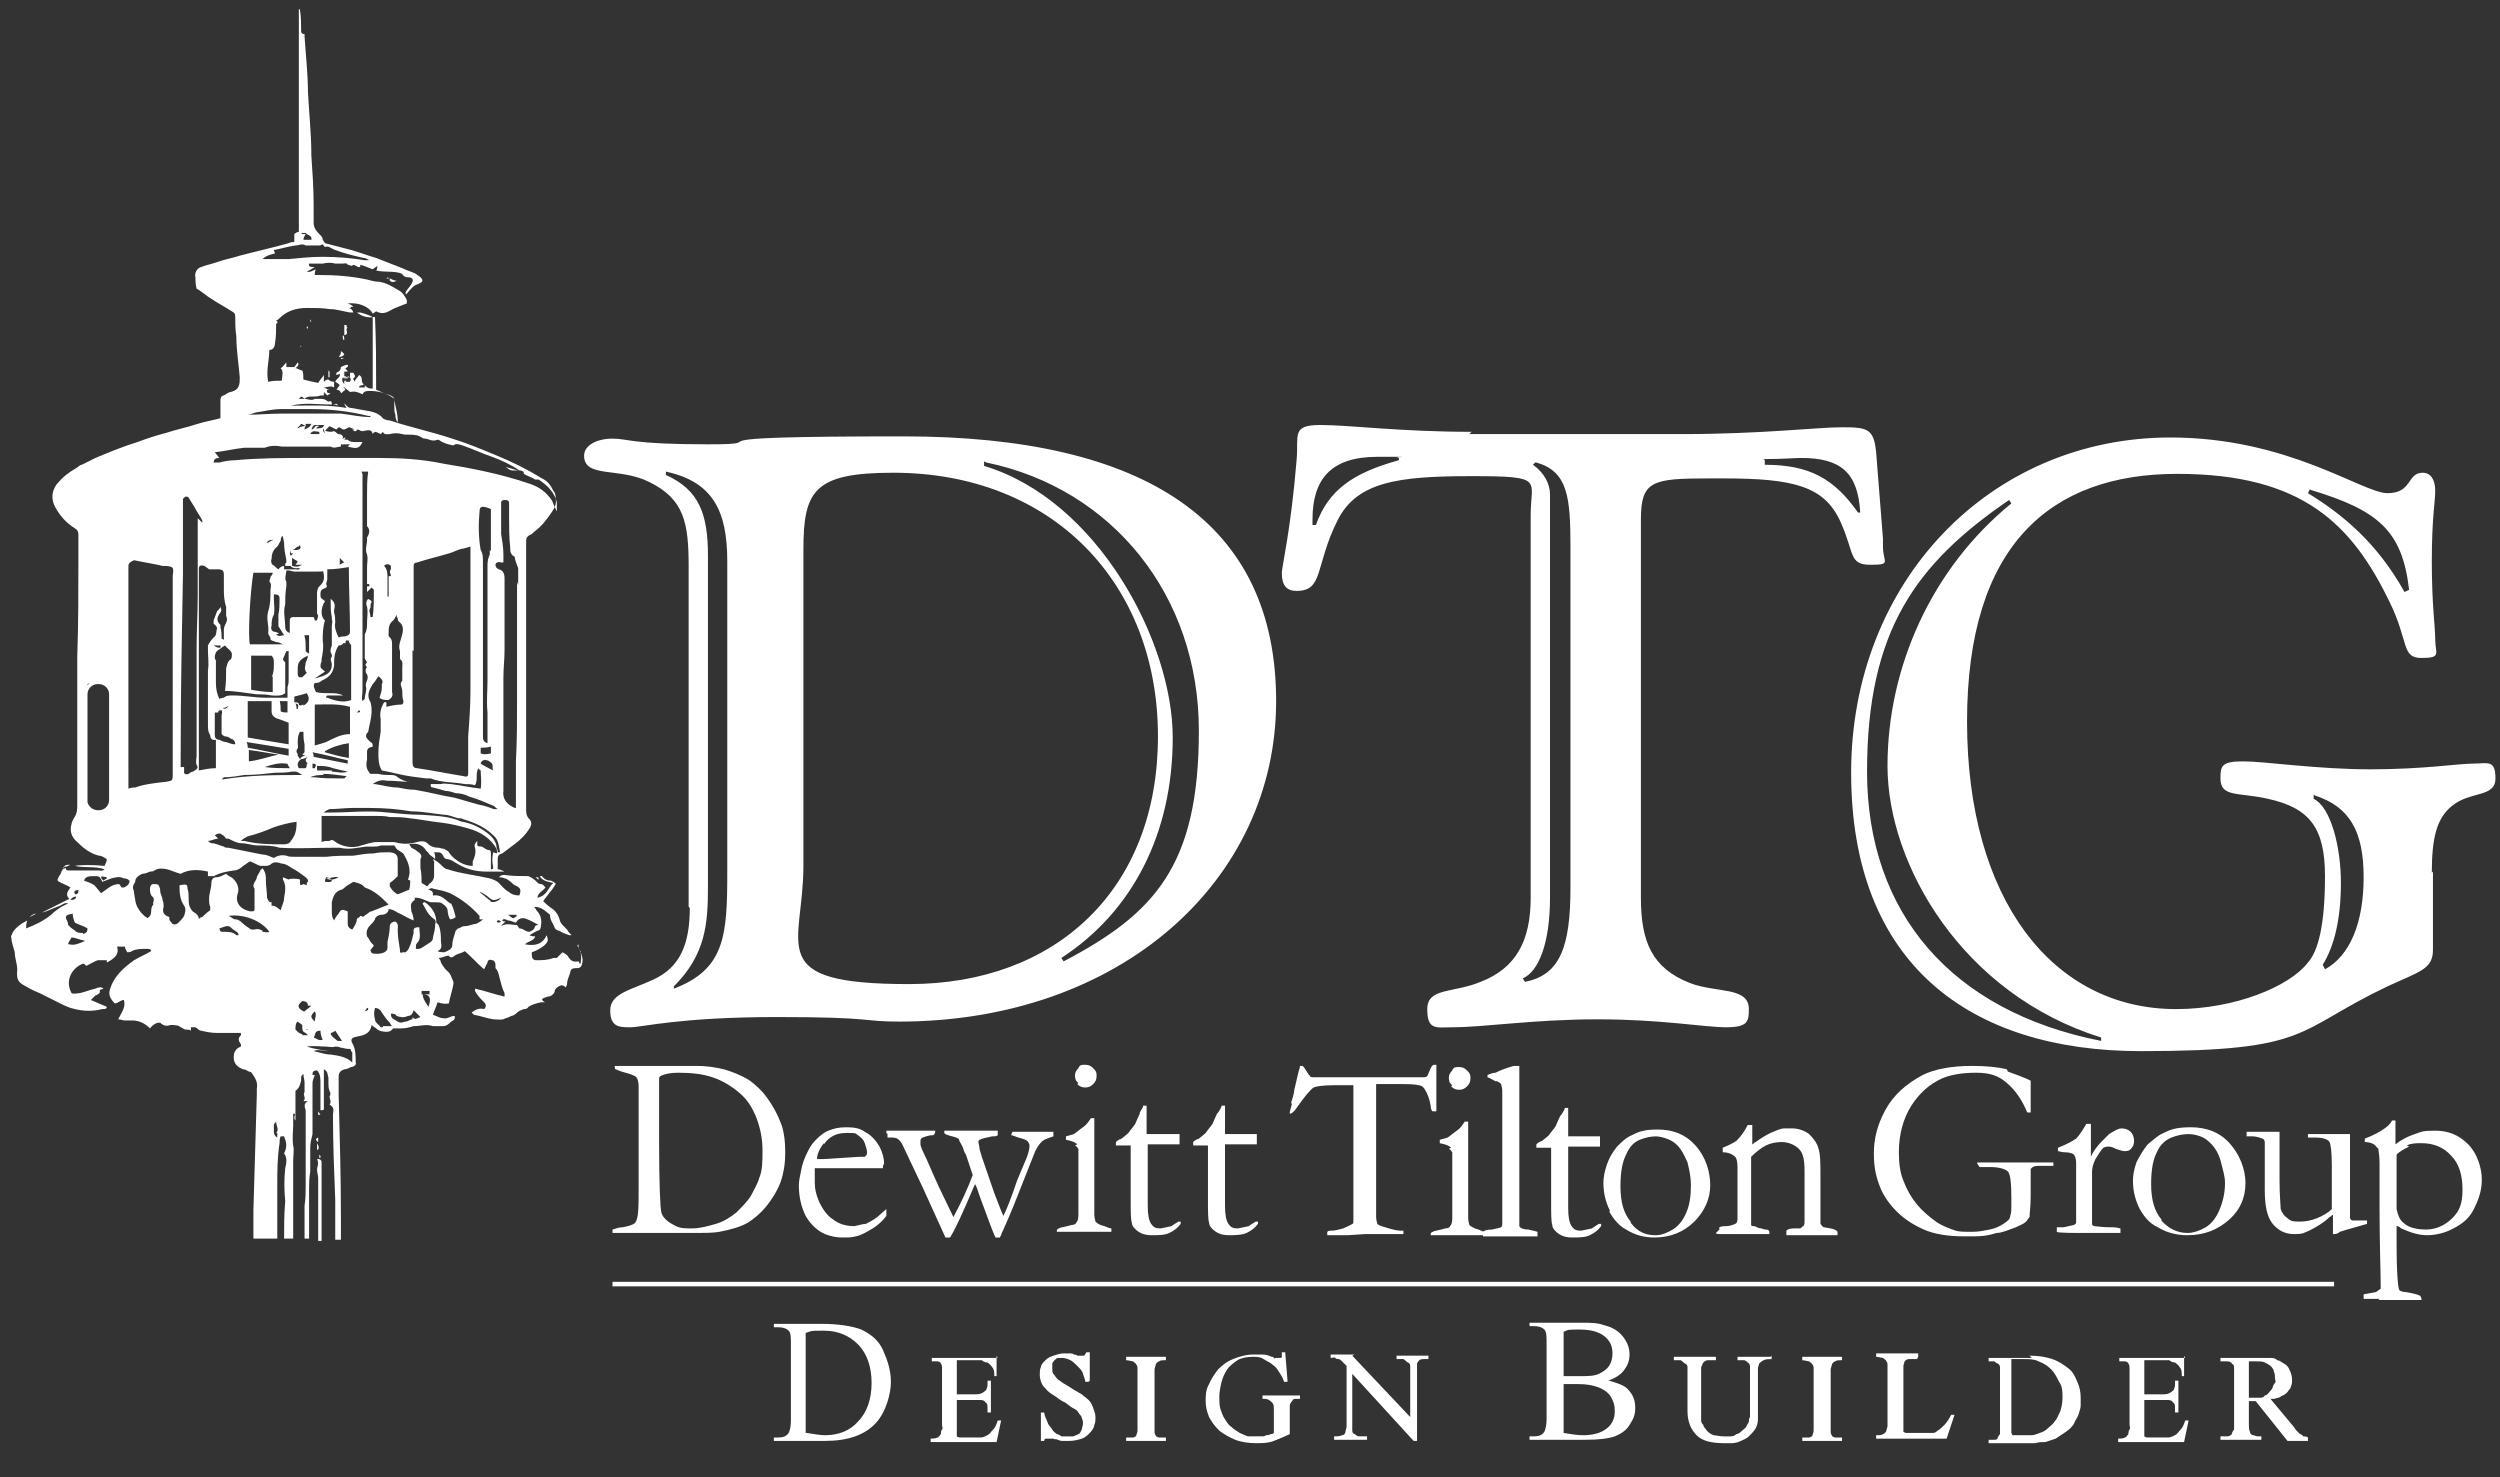 <?xml version="1.0" encoding="UTF-8"?>
<svg id="Layer_1" data-name="Layer 1" xmlns="http://www.w3.org/2000/svg" version="1.1" viewBox="0 0 220 130">
  <rect x="0" y="0" width="220" height="130" fill="#333333" stroke="none"/>
  <defs>
    <style>
      .cls-1 {
        fill: #fff;
        stroke-width: 0px;
      }
    </style>
  </defs>
  <g>
    <g>
      <path class="cls-1" d="M184.9,91.6c-13.2-2.6-20.6-11.3-20.6-23.7s4.3-18.3,12.5-23.9l.2.3c-7,5.7-10.9,14.4-10.9,23.1s6.6,20.1,18.8,23.9v.4ZM203.3,43.1c6,1.8,8.1,3.6,8.7,8.8l-.4.2c-2.4-4.3-5.4-6.8-8.5-8.7l.2-.4ZM214,76.8c0-3,.4-4.8,1.8-5.9,1.6-1.3,3.8-.7,3.8-2.4s-.7-1.3-2-1.3-4.3.5-9,.5-9.3-.7-11.2-.7-2,.4-2,1.5c0,1.7,1.6,1.2,4.2,1.8,3.6.8,5,2.5,5,6.8s-.6,6.6-1.5,7.6c-1.6,2.1-6.4,4.1-11.6,4.1-10.9,0-18.4-9.7-18.4-25.3s7.4-21.8,18.5-21.8,15.4,4.5,18.7,11.3c1.7,3.5,1,4.9,2.8,4.9s1.2-.4,1.2-1.6-.3-3-.3-6.9.3-5.2.3-6.2-.4-1.6-1.1-1.6c-1.4,0-.9,1.8-3.1,1.8s-8.7-4.9-19.1-4.9c-15.9,0-28.1,12.7-28.1,29.5s10.4,24.5,25.5,24.5,13.5-1.8,21.7-5.7c2.8-1.3,4-1.5,4-3.2s0-1.4,0-2.4v-4.5ZM203.7,70c3.1,1,4.3,3.2,4.3,7.2s-1.2,6.9-3.4,8.1l-.2-.4c1-1.6,1.6-4,1.6-7.2s-.9-6.7-2.4-7.4v-.4ZM155.2,40.4c1.7,0,2.8-.1,3.3-.1,3.5,0,5,1.3,5.2,4.8h-.2c-2.1-3-4.3-4.2-8.2-4.2v-.4ZM135.2,40.7c2.8.8,3,3.1,3,7.5v29.9c0,5.2-.9,7.7-4,8.3l-.2-.3c1.4-.6,2.4-3.1,2.4-7.1v-35.5c0-.9-.5-1.9-1.5-2.6l.2-.2ZM115.5,46.2v-.5c0-3.6,1.7-5.5,5.7-5.5s1.1,0,1.9.1v.2c-4,1.1-6.2,2.6-7.3,5.7h-.3ZM129.5,38c-6.3,0-10.7-.6-13.3-.6s-1.9.9-2.1,3.1c-.5,6.1-1.3,9.4-1.3,9.9,0,1.1.4,1.6,1.3,1.6,2.4,0,1.6-2.2,3.6-6.2,1.7-3.4,5.3-3.9,11.8-3.9s5.2.3,5.2,3.4v33.7c0,3.8-1.3,6.2-4.4,7.4-2.4,1-4.7.5-4.7,2.4s.8,1.6,2.2,1.6c2.8,0,7.2-.7,12.8-.7s9.4.7,11.3.7,2-.5,2-1.6c0-2-2.9-1.4-5.2-2.3-3.3-1.3-4.3-3.6-4.3-7.5v-33.3c0-3.4,1-3.6,6-3.6h1.3c6.2,0,8.9.7,10.3,3.9,1.2,2.7.7,3.7,2.6,3.7s1.1-.2,1.1-1.6v-.7l-.6-7.6c-.2-2.1-.8-2.2-3-2.2s-7.1.6-14,.6h-18.8ZM58.6,41.5c4.1.9,5.4,3.4,5.4,7.9v27.4c0,5.5-.2,8.5-4.7,10.2v-.2c2.8-2.8,3-5.5,3-8.8v-29.1c0-3.7-.8-5.8-3.7-7.1v-.3ZM86.8,40.7c11.1,2.3,18.7,11.7,18.7,23.6s-3.9,16.1-11.9,20.3l-.2-.3c6.3-4.1,9.8-11,9.8-19.4s-6.6-20.9-16.6-23.9v-.4ZM60.7,79.9c0,3.1-.8,5.2-3.2,6.3-1.9.9-3.8,1.2-3.8,2.7s.8,1.5,1.8,1.5,4.3-.9,12.9-.9,7.4.4,10.7.4c19.6,0,33.2-12.5,33.2-28.2s-11.4-23.3-32.8-23.3-10.4.7-17.2.7-7-.5-8.4-.5-2.5.6-2.5,1.5c0,2,3.1,1,5.7,2.3,3.1,1.5,3.5,3.6,3.5,7.4v30ZM70.7,76.2v-27.8c0-5.2.9-6.8,7.9-6.8,14,0,23.3,9.7,23.3,23.2s-9,21.8-21.9,21.8-9.3-3.3-9.3-10.4"/>
      <path class="cls-1" d="M211.8,100.8c.4-.2.8-.2,1.3-.2,1.1,0,2,.4,2.6,1.1.7.7,1,1.7,1,3s-.3,1.9-.9,2.5c-.6.6-1.4,1-2.3,1s-1.6-.2-2-.6c-.3-.2-.5-.7-.6-1.2,0-.3,0-1.8,0-4.5s0-.2,0-.3c.3-.3.7-.5,1.1-.7M209.3,114.4h1.7s1,0,1,0h1.1c0-.2-.1-.4-.2-.4-.2-.1-.6-.2-1.2-.3-.3,0-.6-.1-.6-.3-.1-.3-.2-1.6-.2-3.9s0-1,0-1.6c.1,0,.2,0,.4.2.9.4,1.6.6,2.3.6s1.6-.2,2.3-.6c.8-.4,1.4-.9,1.8-1.7.4-.8.7-1.6.7-2.6s-.4-2.3-1.2-3.1c-.8-.8-1.7-1.2-2.9-1.2s-1.2.1-1.8.3c-.6.2-1.2.5-1.7.9v-1.2c0-.1,0-.5,0-.9,0,0-.2,0-.2,0h-.1c-.2.4-.5.6-.8.8-.3.2-.8.5-1.6.8v.3c.5,0,.9.2,1,.4,0,0,.1.1.2.2,0,.2.1.6.1,1.2v4.1c0,3.2.1,5.4.1,6.6s0,.3,0,.4c-.1.1-.3.2-.4.3l-1.1.2c0,0,0,.1,0,.2s0,.1,0,.2h1.4ZM197.8,100c.1,0,.2,0,.4,0,.1,0,.4,0,.9.2.1,0,.2.2.2.3v.3s0,.6,0,.6c0,0,0,.2,0,.3s0,.3,0,.5c0,.2,0,.4,0,.5s0,.2,0,.3c0,.3,0,.4,0,.5,0,.1,0,.4,0,.8,0,.2,0,.3,0,.4,0,1.4.2,2.4.7,3,.5.6,1.1.9,1.9.9s.8-.1,1.3-.3c.6-.3,1.3-.7,1.8-1.2.1,0,.2-.2.3-.2,0,.2,0,.3,0,.3v.9c0,0,0,.2,0,.5.2,0,.4,0,.6-.2.6-.2,1.4-.4,2.4-.7h0c0-.2,0-.2,0-.3-.4,0-.7,0-.8,0h0c-.3,0-.5,0-.5,0,0,0-.1,0-.2-.2v-1.5s0-.9,0-.9c0-1.7,0-3.1,0-4.2v-.8c0,0-.2,0-.3,0s-.4,0-1,0h-1.8c-.2,0-.4,0-.6,0h0c0,.2,0,.3,0,.3.1,0,.3,0,.6,0,.8,0,1.2.2,1.3.4.1.2.2.8.2,2.1s0,.4,0,.6c0,.4,0,1.1,0,2.3s0,.7,0,.9c-.3.3-.8.6-1.3.8-.5.2-1,.3-1.5.3s-.8,0-1.1-.3c-.3-.2-.5-.5-.6-.8,0-.3-.1-1.2-.1-2.5s0-.4,0-1c0-1,0-2,0-3.1v-.2c-.2,0-.7,0-1.4,0h-.3s-.4,0-.4,0h-.8v.4ZM190.2,107.3c-.6-.7-.9-1.7-.9-3.1s.2-2.2.5-2.8c.3-.7.8-1.1,1.3-1.3.5-.2,1-.3,1.5-.3s1.3.2,1.7.6c.5.4.9,1,1.1,1.7.2.8.4,1.4.4,2,0,.9-.2,1.7-.5,2.4-.3.7-.7,1.2-1.2,1.5-.5.3-1.1.5-1.6.5-.9,0-1.7-.4-2.3-1.1M188.3,106.4c.4.7.9,1.3,1.6,1.6.8.5,1.7.7,2.6.7,1.5,0,2.7-.5,3.7-1.4,1-.9,1.4-2,1.4-3.2s-.5-2.5-1.4-3.5c-.9-1-2.1-1.4-3.4-1.4s-1.8.2-2.4.5c-.5.2-.9.6-1.4,1-.4.5-.7,1-1,1.6-.2.6-.3,1.1-.3,1.6,0,.9.2,1.7.6,2.5M182.5,108.5h.6s1.1,0,1.1,0h.7s.5,0,.5,0h1.2c0,0,0-.1,0-.2,0,0,0-.1,0-.2-.1,0-.3-.1-.7-.1,0,0-.1,0-.2,0-.1,0-.6,0-1.4-.1-.1,0-.2-.1-.2-.2,0,0,0-.2,0-.5v-2.2s0-1.9,0-1.9c0-.3.1-.7.3-1.1.3-.5.5-.8.7-1,0,0,.2-.1.4-.1s.3,0,.7.2c.3.1.6.2.7.2.3,0,.5,0,.7-.3.1-.1.2-.3.2-.6s-.1-.6-.3-.8c-.2-.2-.5-.3-.8-.3s-.6.2-1.1.5c0,0-.2.2-.3.3l-.3.3c-.4.4-.8.9-1,1.4,0,0,0-.2,0-.2v-.2c0-1.3,0-2.1,0-2.5h-.4c-.3.5-.6,1-.9,1.3-.3.2-.8.5-1.6.8v.3c.1,0,.3.1.6.1.4,0,.7.1.8.2.1.1.2.4.2.7,0,.4,0,1.9,0,4.4s0,.8,0,.9c0,0,0,.1-.2.2l-.9.2h-.6c0,.2,0,.3,0,.4h0c0,.1,1.8.1,1.8.1ZM176.6,94.1c-.8-.2-1.8-.3-3.1-.3-1.8,0-3.3.3-4.3.8-1.5.8-2.6,1.8-3.3,3.1-.7,1.3-1,2.5-1,3.8s.2,2.1.6,3.1c.3.7.8,1.4,1.4,2,.7.7,1.5,1.2,2.4,1.6s2.1.6,3.6.6,1.8,0,2.8-.3c.5,0,1.1-.3,1.7-.5.4-.2.7-.3.9-.5.1-.1.2-.3.3-.4,0-.3.1-.9.1-1.9v-1.5c0-.5,0-.8,0-.8.1-.2.3-.3.6-.3h.7c.2,0,.4,0,.7,0,0-.1,0-.2,0-.3s0,0,0,0c0,0,0,0,0,0-.3,0-.5,0-.7,0h-1s-1.1,0-1.1,0c-.6,0-1.1,0-1.4,0-1.3,0-2.1,0-2.5,0,0,0,0,.1,0,.1l.2.3c0,0,.1,0,.2,0h.3s.4,0,.4,0c.9,0,1.4.2,1.6.4.2.2.3,1,.3,2.3s0,1.3-.1,1.6c0,.3-.3.5-.6.7-.3.2-.7.4-1.2.5-.5.1-1,.2-1.5.2-.7,0-1.2,0-1.5-.1-.6-.2-1.1-.4-1.6-.7-.7-.5-1.3-1-1.8-1.6-.5-.6-.9-1.3-1.2-2.1-.3-.7-.4-1.6-.4-2.5,0-1.6.4-3,1.1-4.1.7-1.1,1.6-1.9,2.7-2.4.7-.3,1.7-.5,3-.5s2,.3,2.7.9c.7.6,1.3,1.4,1.8,2.6h.3c0-.2,0-.6,0-1.1v-1.7c-.6-.3-1.2-.5-2-.8"/>
      <path class="cls-1" d="M107.1,98c-.2.4-.3.7-.4.9-.2.3-.4.5-.6.8-.2.2-.5.4-.6.5-.3.1-.4.2-.5.3,0,0,0,.1,0,.2s0,0,0,.1c0,0,0,0,.2,0h0s.9,0,.9,0h.2c0,.2,0,.4,0,.6v1.7s0,2.5,0,2.5c0,1,0,1.7.1,2,0,.3.3.6.6.8.3.2.7.3,1.1.3s1.2,0,1.6-.2c.4-.2.7-.4,1-.8h0c0-.1,0-.2,0-.2,0,0,0,0-.2,0h0c-.3.2-.5.3-.6.4-.5.1-.9.2-1,.2-.4,0-.6-.1-.8-.4-.2-.3-.3-.8-.3-1.6v-3s0-1.7,0-1.7c0-.2,0-.5,0-.7h.2s.8,0,.8,0h1.6c0,0,.2,0,.2,0,0-.2,0-.4,0-.5s0-.2,0-.4c-.3,0-.5,0-.6,0-.3,0-.6,0-.9,0-.5,0-.9,0-1,0s-.1,0-.3,0v-1.4s0-1.1,0-1.1h-.3c0,.1-.1.3-.3.6M100.3,98c-.2.4-.3.7-.4.9-.2.3-.4.5-.6.8-.2.2-.5.4-.6.5-.3.1-.4.2-.5.3,0,0,0,.1,0,.2s0,0,0,.1c0,0,0,0,.2,0h0s.9,0,.9,0h.2c0,.2,0,.4,0,.6v1.7s0,2.5,0,2.5c0,1,0,1.7.1,2,0,.3.3.6.6.8.3.2.7.3,1.1.3.6,0,1.2,0,1.6-.2.4-.2.7-.4,1-.8h0c0-.1,0-.2,0-.2,0,0,0,0-.2,0h0c-.3.2-.5.3-.6.4-.5.1-.9.2-1,.2-.4,0-.6-.1-.8-.4-.2-.3-.3-.8-.3-1.6v-3s0-1.7,0-1.7c0-.2,0-.5,0-.7h.2s.8,0,.8,0h1.6c0,0,.2,0,.2,0,0-.2,0-.4,0-.5s0-.2,0-.4c-.3,0-.5,0-.6,0-.3,0-.6,0-1,0-.5,0-.9,0-1,0s-.1,0-.3,0v-1.4s0-1.1,0-1.1h-.3c0,.1-.1.3-.3.6M94.6,100.8c.2.1.2.2.3.3,0,.1,0,.4,0,1,0,2.6,0,4.2,0,4.7,0,.3,0,.6-.2.8,0,.1-.2.2-.4.2-.7.2-1,.2-1.1.3-.1,0-.2.1-.2.2s0,0,0,.1c0,0,.1,0,.2,0,.2,0,.4,0,.6,0,1,0,1.6,0,1.7,0,.2,0,.6,0,1.2,0,.4,0,.8,0,1.1,0,0,0,0-.1,0-.2s0,0,0-.1c-.1,0-.4-.1-.6-.2-.5-.1-.7-.3-.8-.4,0-.1-.1-.3-.1-.6v-3.4s0-3.2,0-3.2v-.6c0-.3,0-.5,0-.5,0-.2,0-.4,0-.8h-.1s-.1,0-.2,0c-.2.3-.4.6-.7.8-.3.2-.5.4-.8.6,0,0-.3.1-.7.2v.3c.5.1.8.2,1,.4M94.8,95.4c.2.2.4.3.7.3s.5-.1.7-.3c.2-.2.3-.4.3-.7s0-.4-.3-.7c-.2-.2-.4-.3-.7-.3s-.5,0-.6.3c-.2.2-.3.4-.3.6s0,.5.3.7M78.1,99.8c0,0,0,.1,0,.3,0,0,.2,0,.4,0,.3,0,.5.1.6.2,0,0,.2.2.3.4l1.8,3.8,2,4.4c0,0,.2,0,.2,0s.1,0,.2,0c.4-.6,1.1-2.1,2.2-4.7.2.3.3.8.5,1.3.7,1.9,1.1,3,1.3,3.4,0,0,.2,0,.2,0,0,0,.1,0,.2,0,0,0,0-.1.1-.2,0-.1.1-.3.2-.5.4-.9.7-1.6.9-2.1l1.9-4.8c.3-.6.6-.9.8-1,.2-.1.5-.2.8-.3,0,0,0-.2,0-.3s0,0,0-.1c0,0,0,0,0,0h-.5c-.3,0-.5,0-.7,0s-.6,0-.8,0c-.3,0-.5,0-.5,0h-.9s-.2,0-.2,0c0,0-.1.2-.1.2s0,0,0,.1c.1,0,.3.1.6.2.4.1.7.2.8.3.1.1.2.3.2.4,0,.3-.1.7-.3,1.2-.3.7-.6,1.4-.8,1.9-.5,1.5-.9,2.5-1.2,3.1-.2-.4-.4-1-.8-2l-1.1-3.2c-.1-.4-.2-.6-.2-.7,0-.2-.1-.5-.1-.6s0-.1.1-.2c.2-.1.6-.2,1.1-.3.2,0,.4,0,.5-.1v-.4c0,0-.1,0-.2,0h-.2c0,0-.2,0-.3,0h-1.3s-.4,0-.4,0h-1.9c0,0-.2,0-.4,0,0,0,0,.1,0,.2h0c0,.1.3.2.7.3.4.1.6.2.6.3s.1.2.3.6c.1.3.2.6.3.7l.6,1.8c-.4,1.1-1,2.4-1.7,3.7l-1.3-2.7c-.6-1.3-1-2.3-1.3-2.9-.2-.4-.3-.7-.3-.8,0,0,0-.1,0-.2,0-.2,0-.3.2-.4.1,0,.4-.2.9-.2.1,0,.2-.2.2-.3s0-.1,0-.1c0,0,0,0-.2,0h-4.1c0,0,0,.1,0,.2M72.5,100.7c.5-.7,1.1-1,2-1s.7,0,1,.2c.3.2.5.4.6.7.1.3.2.6.2.8s0,.2-.2.4c0,0-.2,0-.5,0-1.8.1-2.8.2-3.2.2h-.5c0-.4.2-.9.6-1.4M77.8,102.4c0-.4-.1-.9-.4-1.5-.3-.5-.7-1-1.3-1.3-.4-.3-.9-.4-1.6-.4s-1.1.1-1.6.3c-.3.1-.7.4-1.1.8-.3.3-.5.6-.7,1-.3.6-.5,1.1-.6,1.7-.1.5-.2.9-.2,1.3,0,1,.2,1.9.6,2.7.4.7,1,1.3,1.7,1.6.5.2,1,.3,1.5.3s.9,0,1.2-.1c.5-.1,1-.4,1.5-.7.5-.3.9-.7,1.2-1.1,0,0,0-.1,0-.2v-.4c0,0-.8.7-.8.7-.4.3-.8.5-1,.6-.2,0-.6.1-1,.2-.8,0-1.4-.2-1.9-.6-.5-.3-.9-.9-1.2-1.5-.3-.7-.4-1.2-.4-1.7v-.6s0-.1,0-.1h0c0-.2,0-.3,0-.6.3,0,.7,0,1,0h.8s4.2,0,4.2,0v-.2ZM58.2,106.7c-.1-.4-.2-2.5-.2-6.3v-2.6c0-.5,0-1.2,0-2.1,0-.1,0-.3,0-.3,0-.2,0-.3,0-.5,0,0,0-.1.1-.2.4-.2.9-.3,1.6-.3,1.1,0,2.1.1,3,.4.9.3,1.7.8,2.4,1.4.7.6,1.1,1.3,1.4,2,.4,1,.6,2,.6,3s0,1.8-.3,2.5c-.1.4-.4.9-.7,1.5-.3.5-.8,1-1.3,1.5-.5.4-1.1.8-1.8,1-.7.2-1.4.4-2.1.4s-1.1,0-1.6-.3c-.6-.3-1-.7-1.1-1.1M53.9,108.4s0,0,0,.1h0c0,0,4.3,0,4.3,0,0,0,0,0,.1,0,.2,0,.4,0,.6,0,.5,0,1.1,0,1.9,0,1.2,0,2,0,2.5-.1,1.1-.2,2-.5,2.5-.8.5-.3,1.1-.8,1.6-1.4.5-.6,1-1.4,1.3-2.2.3-.9.4-1.7.4-2.6s-.1-1.9-.4-2.6c-.3-.8-.7-1.5-1.2-2.2-.5-.7-1-1.1-1.5-1.5-.8-.5-1.6-.8-2.3-1-.8-.2-1.6-.3-2.4-.3s-1.1,0-2.1,0c-.4,0-.6,0-.8,0-.7,0-1.3,0-2,0-.3,0-.6,0-.9,0h-.4s-.7,0-.7,0c0,0-.2,0-.3,0,0,.2,0,.3.1.3,0,0,.2.1.5.2.7.2,1.1.3,1.3.5.1.1.2.4.2.8v3.7s0,1.5,0,1.5v.8s0,1.1,0,1.1v1.8c0,1.7,0,2.7-.3,3.1-.2.2-.6.3-1.1.4-.3,0-.6.1-.9.2v.2Z"/>
      <path class="cls-1" d="M151,108.5h0c0,.1.3.1.3.1.1,0,.5,0,1,0h2.3s1.1,0,1.1,0v-.2c0-.1-.1-.2-.3-.2,0,0-.2,0-.4-.1-.2,0-.4-.1-.6-.2-.2,0-.3,0-.3-.1,0,0,0-.1,0-.2,0-.3,0-1.1,0-2.4v-2.5c0-.3,0-.6,0-.9.4-.4.9-.8,1.3-1,.4-.2.9-.3,1.4-.3s1.1.2,1.5.6c.4.4.5,1,.5,2v.9s0,.6,0,.6c0,1.4,0,2.2,0,2.6,0,.2,0,.3,0,.3,0,.1,0,.3-.1.4-.1,0-.2.2-.3.2,0,0-.2,0-.4,0-.3,0-.6,0-.8.2,0,0,0,.1,0,.2v.2c.5,0,1,0,1.5,0h1.4s1.4,0,1.4,0h.2c0-.1,0-.2,0-.3h0c-.1-.2-.5-.3-1.2-.4-.1,0-.2-.2-.3-.3,0-.1,0-.5,0-1s0-.6,0-.9c0-.3,0-.4,0-.4v-1.7c0-1.3,0-2.2-.2-2.7-.1-.4-.4-.8-.8-1.2-.4-.3-.9-.5-1.5-.5s-.5,0-.7,0c-.3,0-.7.2-1.2.4-.4.2-.9.5-1.3.8-.1,0-.2.2-.3.2v-.2s0-.7,0-.7c0-.1,0-.4,0-.8h-.4c-.3.6-.6,1-1,1.4-.3.2-.7.4-1.2.6v.4c.5,0,.9.2,1.1.4.1.1.2.4.2.9v3.4c0,.2,0,.4,0,.6v.4c0,.3,0,.5-.2.6,0,0-.4.2-.8.2-.2,0-.4,0-.6.1,0,0,0,.2,0,.2M143.5,107.5c-.6-.7-.9-1.7-.9-3.1s.2-2.2.5-2.8c.3-.7.7-1.1,1.2-1.3.5-.2,1-.3,1.4-.3s1.2.2,1.7.6c.5.4.8,1,1.1,1.7.2.8.3,1.4.3,2,0,.9-.1,1.7-.4,2.4-.3.7-.7,1.2-1.2,1.5-.5.3-1,.5-1.5.5-.9,0-1.6-.3-2.2-1.1M141.6,106.6c.4.7.9,1.3,1.5,1.6.8.5,1.6.7,2.5.7,1.4,0,2.6-.5,3.5-1.4.9-.9,1.4-2,1.4-3.2s-.4-2.5-1.3-3.5c-.9-1-2-1.4-3.3-1.4s-1.7.2-2.3.5c-.5.2-.9.6-1.3,1-.4.5-.7,1-.9,1.6-.2.6-.3,1.1-.3,1.6,0,.9.2,1.7.6,2.5M137.3,98.2c-.2.4-.3.7-.4.9-.2.3-.4.5-.6.8-.2.2-.5.4-.6.5-.3.1-.4.2-.5.3,0,0,0,.1,0,.2s0,0,0,.1c0,0,0,0,.2,0h0s.9,0,.9,0h.2c0,.2,0,.4,0,.6v1.7s0,2.5,0,2.5c0,1,0,1.7.1,2,0,.3.3.6.6.8.3.2.7.3,1.1.3.6,0,1.2,0,1.6-.2.4-.2.7-.4,1-.8h0c0-.1,0-.2,0-.2,0,0,0,0-.2,0h0c-.3.2-.5.3-.6.4-.5.1-.9.2-1,.2-.4,0-.6-.1-.8-.4-.2-.3-.3-.8-.3-1.6v-3s0-1.7,0-1.7c0-.2,0-.5,0-.7h.2s.8,0,.8,0h1.6c0,0,.2,0,.2,0,0-.2,0-.4,0-.5s0-.2,0-.4c-.3,0-.5,0-.6,0-.3,0-.6,0-.9,0-.5,0-.9,0-1,0s-.1,0-.3,0v-1.4s0-1.1,0-1.1h-.3c0,.1-.1.3-.3.6M131.6,95.1c.3.1.4.2.5.3,0,.1.1.3.1.6v1.3s0,2.7,0,2.7v2.7s0,2.6,0,2.6c0,1.3,0,2,0,2.3,0,.2,0,.3-.1.4,0,0-.3.1-.8.2-.5,0-.7.1-.8.2,0,0,0,0,0,.2s0,.1,0,.2c0,0,.1,0,.3,0h1.8c0,0,1.4,0,1.4,0,.7,0,1.1,0,1.1,0,0,0,.1,0,.2,0,0,0,0,0,0-.2s0-.1,0-.2c0,0-.3-.1-.8-.2-.4,0-.7-.1-.8-.3,0,0,0-.6,0-1.4s0-.4,0-1.1c0-1.2,0-4.9,0-11v-.6h-.5c-.7.2-1.2.4-1.6.6-.2,0-.5.1-.7.2v.2c.1,0,.4.2.8.4M127.5,101.1c.2.1.2.2.3.3,0,.1,0,.4,0,1,0,2.6,0,4.2,0,4.7,0,.3,0,.6-.2.8,0,.1-.2.2-.4.2-.7.2-1,.2-1.1.3-.1,0-.2.1-.2.2s0,0,0,.1c0,0,.1,0,.2,0,.2,0,.4,0,.6,0,1,0,1.6,0,1.7,0,.2,0,.6,0,1.2,0,.4,0,.8,0,1.1,0,0,0,0-.1,0-.2s0,0,0-.1c-.1,0-.4-.1-.6-.2-.4-.1-.7-.3-.8-.4,0-.1-.1-.3-.1-.6v-3.4s0-3.2,0-3.2v-.6c0-.3,0-.5,0-.5,0-.2,0-.4,0-.8h-.1s-.1,0-.2,0c-.2.3-.4.6-.7.8-.3.2-.5.4-.8.6,0,0-.3.1-.7.2v.3c.5.1.8.2,1,.4M127.7,95.6c.2.2.4.3.7.3s.5-.1.7-.3c.2-.2.3-.4.3-.7s0-.4-.3-.7c-.2-.2-.4-.3-.7-.3s-.5,0-.6.3c-.2.2-.3.4-.3.6s0,.5.3.7M113.7,97.1c-.1.4-.2.7-.2.8s0,0,0,.1h0c.2,0,.4-.2.6-.5.7-1,1.2-1.6,1.5-1.8.2-.1.8-.2,1.8-.2h1.7v3s0,.9,0,.9v4.2s0,1.9,0,1.9c0,1,0,1.6,0,1.9,0,.2,0,.3-.1.3-.1.1-.4.2-.8.4-.4.1-.7.2-1,.2-.2,0-.3,0-.4.1,0,0,0,.2,0,.3h.1c0,0,.3,0,.6,0h1.1c0,0,1.5-.1,1.5-.1.4,0,1,0,1.9,0h1.5s0-.3,0-.3c0,0-.2,0-.3,0-.2,0-.7-.1-1.3-.3-.4-.1-.6-.2-.7-.3,0-.1-.1-.3-.1-.6v-.8s0-1.5,0-1.5c0-.8,0-1.3,0-1.6v-7c0-.2,0-.5,0-.8h1.8c1,0,1.6,0,1.9.1.3,0,.5.2.6.4.2.3.4.8.5,1.4,0,.3.1.5.2.5,0,0,0,0,.1,0s.1,0,.2,0c0,0,0-.1,0-.2,0-1.3,0-2,0-2.2v-.9s0-.4,0-.4c0-.1,0-.3,0-.4,0,0-.2,0-.2,0-.1,0-.2.1-.3.3-.2.5-.3.7-.3.7,0,0-.1.1-.3.1s-.4,0-.9,0c-.1,0-.2,0-.3,0h-1.6s-.9,0-.9,0h-2.9s-2.5,0-2.5,0h-.5s-.1,0-.1,0c-.1,0-.3,0-.3-.1,0,0-.2-.2-.3-.4-.2-.3-.3-.5-.4-.5s-.1,0-.2,0c0,0,0,.2-.1.4l-.4,1.7c0,.2-.1.6-.3,1.2"/>
    </g>
    <g>
      <rect class="cls-1" x="28" y="97.9" width="0" height="0" transform="translate(-40.8 22.8) rotate(-26.6)"/>
      <polygon class="cls-1" points="28 97.9 28 97.9 28 97.9 28 97.9"/>
      <polygon class="cls-1" points="28.1 102 28.1 102 28.1 101.9 28.1 102 28.1 102 28.1 102 28.1 102 28.1 102"/>
      <path class="cls-1" d="M50.9,83.1c0,.2,0,.5.2.6v.2c.1.3,0,.6,0,.9h-.1s0-.1-.1-.2c-.5.1-.7-.1-.9-.4,0-.1-.3-.3-.5-.4-.2.2-.4.4-.5.5h-.3c-.5.2-1,.2-1.5.2-.3,0-.4-.2-.4-.5v-.2q.6-.2,1.1-.6c.3-.3.4-.4.2-.9-.3.7-.9,1-1.9.8.3-.3.8-.3.9-.7-.2,0-.3,0-.5-.1.3-.2.5-.3.7-.4.2,0,.3-.2.3-.4.1-.5,0-1-.4-1.4,0,0-.1-.2-.2-.3.7,0,1,.4,1.4.7h0c0,.5.3.8.4,1.1,0,.1.2.3.4.3.3.2.6.3.9.4h.2c-.2-.2-.3-.3-.4-.5l-.2-.2c-.2-.2-.3-.3-.4-.5-.1-.4-.3-.9-.8-1.2-.3-.2-.5-.4-.7-.6.2-.3.4-.5.6-.8.2-.2.3-.4.5-.7,0-.1-.2-.2-.4-.3-.3,0-.6-.1-.8-.4h-.2c.2.4.7.5,1.2.6-.5.4-.5,1.1-1.4,1.3,0-.4.5-.6.7-.9-.1-.1-.2-.3-.4-.3-.3,0-.4-.3-.6-.4-.1-.1-.3-.2-.5-.3-.7,0-1.4,0-2.1-.1-.2,0-.3,0-.5.2.2,0,.3,0,.5.1.1,0,.3.1.4.2.2.1.3.3.5.4.5.2.6.4.4.9-.4,0-.7-.1-.9-.3-.4-.2-.6-.5-.9-.8-.2-.2-.5-.3-.8-.4-1.3-.3-2.5-.4-3.7-.8-.2,0-.4-.2-.5-.3-.2-.2-.4-.4-.8-.6,0,.1.2.3.1.3,0,.1,0,.2,0,.4v.3c0,.2,0,.4,0,.5,0,.2-.1.4-.3.6-.1,0-.2.2-.3.3-.2-.1-.3-.2-.5-.3,0-.4,0-.8-.1-1.3,0-.3,0-.6,0-.8.2-.3,0-.5-.3-.7-.1-.1-.3-.2-.5-.3,0,0-.1-.2-.2-.3q.9-.2,1.4.4c.1.2.3.3.4.5.1.1.3.2.5.4,0-.2,0-.4-.1-.6.6,0,.6,0,.8.3,0,.1.2.3.3.3.4,0,.7.3,1.1.5.7.4,1.5.6,2.4.6.3,0,.5,0,.8,0,.3,0,.5,0,.8,0h0c-.2-.1-.4-.2-.6-.2,0-.3,0-.6,0-.8,0-.3,0-.5.4-.6.4-.3.8-.6,1.2-.9.5-.4.9-.8,1.2-1.3.2-.3.2-.6,0-.8-.3-.3-.3-.6-.3-.9,0-2.6,0-5.1,0-7.7,0-2.3,0-4.6,0-6.8,0-2.2,0-4.3,0-6.5,0-.8,0-1.7,0-2.5,0-.3,0-.5.5-.7l.2-.2c.7-.5,1.2-1.2,1.6-1.8.2-.3.4-.7.3-1.1,0-.2,0-.5-.2-.7-.2-.4-.4-.8-1-1.1-1.3-.8-2.7-1.5-4.2-2.1-1.2-.5-2.4-1-3.7-1.4-1.8-.6-3.7-1-5.5-1.6-.2,0-.6-.1-.7-.3-.3-.3-.6-.4-1-.5-.6-.1-1.1-.2-1.7-.3-.2,0-.3-.1-.4-.2l-.2-.2h0c0,.1.1.2.2.4-1.7-.3-3.3-.2-4.9-.2,1.2-.3,2.4-.1,3.6-.1,0-.2,0-.3-.2-.3,0,0,0,.1-.2,0-.1-.1-.3-.2-.5-.2-.2,0-.5,0-.6,0-.3.2-.6,0-.9,0h0c-.2,0-.4,0-.5,0h0c0,0,.2-.2.2-.2,0,0,.1,0,.3.2.2-.2.4-.2.6-.2.3,0,.6,0,.8-.1,0,0,.2,0,.3,0v-.3c.1.1.2.2.3.3l.3-.2c-.2,0-.4,0-.3-.3,0,0,.2,0,.3,0-.2,0-.4-.1-.6-.2.3,0,.6-.2.9,0v-.5q-.3,0-.5-.2c-.1,0-.2,0-.4.2,0-.2,0-.4,0-.6-.2.3-.4.5-.5.7-.5-.1-.9-.2-1.3-.3,0-.3,0-.6-.1-.8-.2,0-.4-.2-.6-.2q.4-.3.2-.5c-.1.1-.2.3-.3.4-.3,0-.5,0-.7,0,0-.1,0-.2,0-.4-.2.2-.3.4-.5.5.3.3.1.7.1,1.1-.4,0-.8,0-1.2.1-.2-1,.1-1.9.1-2.8.4,0,.5-.4.5-.6.1-.6.1-1.1.1-1.7h0c.3-.2,0-.2,0-.3.1,0,.2-.1.3-.2.6-.6,1.4-.9,2.4-.9.7,0,1.4,0,2,.1.6,0,1.2.2,1.8.3h.3c-.1-.2-.1-.3-.4-.4.1,0,.2,0,.2-.1h.2c-.2-.2-.3-.2-.5-.3,1-.1,1.9.3,2.2.9l.3-.2c.4.2.7.2,1.1,0,.5-.3,1.1-.5,1.6-.7v-.3c-.2-.4-.4-.7-.8-.9-.5-.3-1-.6-1.6-.7-.4,0-.7-.1-1.1-.2-1.4-.3-2.8-.4-4.3-.4h-.3c0-.2,0-.3.1-.5-.3.1-.5.3-.8.2.2-.1.4-.2.7-.4-.3,0-.6,0-.5-.3.3,0,.5,0,.8,0,.1,0,.3,0,.4,0,.4-.1.8-.1,1.1,0,.2,0,.4,0,.6,0,.2,0,.4-.1.5.1.2,0,.3.2.5,0,0,0,.3.1.4.2h.2s0-.2,0-.2c.4.1.8.3,1.1.4.1-.1.3-.2.4-.3,0,.2,0,.3-.1.4.8.2,1.6,0,2.3.3,0,.1.2.3.5.3.5,0,.5.3.3.6-.1.2-.4.5-.5.7v.2c-.1,0,0,0,0,0,.1,0,.2-.2.3-.3.2-.2.4-.5.8-.6.4-.2.5-.3.2-.6-.1-.1-.3-.2-.4-.3-.4-.2-.8-.3-1.2-.5-.8-.3-1.5-.6-2.3-.9-.7-.2-1.5-.5-2.2-.7-.8-.2-1.5-.4-2.3-.6l-.2-.3c0-.2-.1-.3-.3-.5-.3-.3-.5-.6-.5-1,0-.5,0-1.1,0-1.6,0-1.4-.1-2.9-.2-4.3,0-1.9-.2-3.7-.3-5.6,0-1.6-.2-3.3-.3-4.9v-.2c-.3,0-.3-.2-.3-.3,0-.6,0-1.2-.1-1.8h0c0-.1-.1-.1-.1-.1,0,6.5,0,13.1,0,19.6-.1,0-.3.1-.4.2,0,.2,0,.5,0,.7-.2,0-.3,0-.5.1-1.4.4-2.8.7-4.3,1.1-.6.2-1.2.3-1.8.5-.5.2-1.1.3-1.6.5-.4.1-.6.6-.5.9,0,.3,0,.6.1,1,.4.2.8.6,1.3.9.6.4,1.2.7,1.8,1.1.2.1.3.2.3.4,0,.6,0,1.2.1,1.8,0,1.2.2,2.4.3,3.6,0,.6,0,1.1-.8,1.3-.2,0-.4.2-.6.3-.2,0-.3.2-.3.4,0,.2,0,.5,0,.7,0,.3,0,.6,0,.9-.7.2-1.4.3-2,.5-.9.3-1.9.5-2.8.8-.8.2-1.7.5-2.5.8-1.3.4-2.5.9-3.7,1.4-.4.2-.8.4-1.2.6-.2,0-.3.2-.5.3-.7.4-1.2.8-1.7,1.4-.5.7-.5,1.4-.1,2.1.4.7.9,1.3,1.7,1.8.2.1.3.3.3.5,0,.7,0,1.4,0,2.2,0,2.9,0,5.7-.1,8.6,0,1.5,0,3,0,4.6,0,1.4,0,2.8,0,4.2,0,1.4,0,2.8,0,4.2,0,.4,0,.8-.3,1.2-.1.2-.2.4-.2.5-.2.6,0,1.2.5,1.6.5.5,1.1,1,1.9,1.2.3,0,.5.2.7.3,0,.2-.1.4-.2.6-.9-.1-2.2-.1-2.6,0,.8.2,1.8,0,2.6.3-.2.2-.4.1-.5.1-.4,0-.7,0-1.1,0-.5,0-1,0-1.5,0-.2,0-.3,0-.3-.2-.2,0-.3.1-.4.3,0,.1-.1.3-.2.4-.2.4-.2.4.2.6.2.1.5.2.8.4-.2.3-.5.6-.1,1-.4.2-.8.4-1.2.6-.4.2-.8.4-1.2.6h0c.5-.1,1-.4,1.6-.6.2-.1.4-.3.7-.2-.2.1-.4.2-.6.3-.3.2-.6.4-.9.7-.6.5-1.4.9-2.2,1.2,0-.2,0-.4.1-.7-.6.3-1.1.7-1.3,1.1,0,.1-.2.3-.1.4,0,.4.2.9.3,1.3,0,.6.3,1.2.2,1.8,0,.4,0,.8.6,1.1.5.3.9.5,1.4.7.6.3,1.2.6,1.8.9.4.2.8.4,1.3.5.8.2,1.6.2,2.4,0,.2,0,.4,0,.4-.2-.5-.2-.9-.4-1.4-.6.2-.2.3-.3.4-.4.1,0,.4-.2.4-.3-.1-.3.2-.2.3-.3-.2-.2-.5-.1-.7,0-.5.1-.9.3-1.4.4-.2,0-.5.1-.7,0-.6-1.1,0-2.2,1-2.6.1,0,.2.1.3.2.4-.2.7-.4,1-.5,0,0,.2,0,.4,0,.1,0,.3,0,.4,0v.2c.8-.4,1.1-.8.9-1.4.3,0,.5,0,.7,0,0,.2.1.3.2.5.1,0,.3,0,.4-.1.4-.2.8-.2,1.3-.2.2,0,.4,0,.4.2-.5.3-1,.5-1.5.8-1,.7-1.8,1.5-2.1,2.5-.2.5,0,.9.4,1.3.3,0,.5-.3.8-.3.2.6-.2,1.1-.5,1.7.2,0,.4.1.6.1.2,0,.4,0,.6,0,.7,0,1.2.3,1.6.7q.3-.4.7-.5h.2q.4.4.9.2c.3,0,.7,0,.9.2.1,0,.3.2.4.2.2,0,.4,0,.5.1h0s0-.3,0-.3c.2,0,.3,0,.4,0,.2.1.3.3.5.3.4.1.9.2,1.4.2.5,0,1,0,1.5,0h.3s.3,0,.3,0v.2c-.3.3-.2.5,0,.8v.2c-.3.1-.5.3-.6.6-.1.6,0,1.1.8,1.4.2,0,.3.1.5.2.1,0,.3.1.3.2.3.4.5.8.4,1.3,0,.2,0,.4,0,.5-.1,3.4-.2,6.8-.3,10.2,0,.8,0,1.6,0,2.5h2.1c0-.3,0-.7,0-1,0-1.2,0-2.4,0-3.6,0-1.3,0-2.5.2-3.8,0-.2,0-.4.1-.6h.3c.2.5.3.9,0,1.5.3.4.2.9.1,1.3-.1,1-.1,1.9,0,2.9h0c-.1,1.2-.1,2.2-.1,3.3h.8c0-.4,0-.8,0-1.2,0-.6,0-1.1,0-1.7,0-.3,0-.7,0-1,0-.4,0-.9,0-1.3,0-.2,0-.3,0-.5,0-.2,0-.4,0-.6,0-.2,0-.4,0-.6,0-.4.1-.9,0-1.3-.1-.6,0-1.2,0-1.8,0-.3,0-.6,0-1,.3,0,.1.2.1.3,0,.1,0,.2.1.3h0c0-.5,0-.9,0-1.3,0-.3,0-.6,0-1v-.3c.4-.3.4-.6.5-.9v-.2c0-.2,0-.2.2-.4,0,.3.1.5.1.8,0,.3,0,.6,0,.8-.2.3.2.5-.1.8h.4c-.4.2-.3.5-.2.8,0,.6,0,1.2,0,1.8,0,.3,0,.6,0,.9,0,.6,0,1.1,0,1.7,0,.7,0,1.4,0,2.1,0,.6,0,1.3-.1,1.9,0,.3,0,.6,0,.9,0,.7,0,1.3,0,2h0s.4,0,.4,0c0-.3,0-.6,0-.8,0-.2,0-.5,0-.7,0-.6,0-1.3,0-1.9,0-.3,0-.6,0-.9,0-.5,0-1,.1-1.6,0-.2,0-.4,0-.6,0-.5,0-1,0-1.5,0-.4.1-.8.2-1.2,0-.4,0-.7,0-1.1,0-.4,0-.8,0-1.2,0-.4,0-.7,0-1.1,0-.4,0-.8,0-1.1,0-.2.1-.4.2-.7,0,0,0,0-.2,0,0-.2,0-.4.4-.4.3.3.3.7.3,1.1,0,.6,0,1.2,0,1.8,0,.2,0,.4,0,.6.2,0,.3,0,.3-.1,0-.3,0-.6,0-.9,0-.6,0-1.2,0-1.8,0-.3,0-.5,0-.8.4.2.3.5.4.7,0,.2,0,.3,0,.5,0,.2,0,.5.1.7.1.2.1.3,0,.5,0,.2.2.5,0,.7h0c.5.3.3.6.3.9,0,2.5.1,5,.2,7.5,0,.9,0,1.8,0,2.7,0,.3,0,.5,0,.8h.5c0-.6,0-1.2,0-1.8,0-3.7-.1-7.3-.2-11,0-.5,0-1.1,0-1.6,0-.3.2-.5.5-.6.2,0,.4-.1.6-.2.2,0,.5-.2.4-.4,0-.6,0-1.2-.3-1.7-.2-.4,0-.5.5-.6.6-.1,1.1-.3,1.2-1,.2.2.3.2.4.3.2.2.5.3.9.3.4,0,.5-.2.6-.3.3,0,.5,0,.7,0,.4,0,.8-.1,1.1-.2.6,0,1.1-.2,1.7,0,.3,0,.6,0,.9,0,.3,0,.5-.2.7-.4.2-.1.4-.2.3-.5-.4,0-.6.3-1,.2-.3,0-.6-.2-.9-.3.1-.4.3-.7.4-1.1q.6.2,1,.1c.1-.6.3-1.1.4-1.7v-.2c-.2-.4-.2-.7-.6-1-.2-.2-.4-.5-.5-.7,0-.1-.1-.3-.2-.4.3,0,.6-.2.9-.2.1.2.3.2.5,0,.3-.2.6-.2.9-.4.6.5,1.1,1.1,1.7,1.6.1-.2.2-.4.3-.6,0-.2.2-.3.4-.2.2,0,.3.2.3.4,0,.1,0,.2,0,.3.3.3.3.7.4,1,.1.4.2.8.4,1.2,0,0,0,.2,0,.3-.9-.2-1.7-.5-2.6-.7v.2c.2.4.5.7.8,1,.2.2.2.4,0,.6-.4-.1-.7,0-1.1.3l.2.2c.6.1,1.1.3,1.7.4.4,0,.8.1,1.1-.1.1,0,.3-.1.5-.2.1,0,.3-.1.4-.2.2-.2.4-.3.7-.4.1,0,.3,0,.4-.2.3-.2.7-.3,1.1-.4.1,0,.2,0,.4,0-.1,0-.2-.1-.3-.2,0-.2.3-.2.5-.3.3,0,.5-.2.6-.4,0-.3.3-.5.6-.6.1,0,.3.1.4.2,0-.1.1-.2.1-.3,0-.4.2-.7.3-1.1,0-.2.2-.3.4-.3.3,0,.5,0,.6-.3.2-.6-.1-1.1-.4-1.7ZM32.8,26.4h0c-.1.1-.2.1-.3.2h0c.1,0,.2-.1.3-.2ZM9.2,60.3c.3.3.4.6.4,1,0,2.4,0,4.9,0,7.3,0-2.4,0-4.9,0-7.3,0-.4-.1-.7-.4-1l-.2-.2.2.2ZM8.7,71.3h-.1c-.4,0-.8-.3-.9-.7h0s0-.2,0-.2v-5c0-.9,0-1.7,0-2.6,0-.9,0-1.7,0-2.6h0s.2-.1.2-.1h.2c0,0,0,0,0,0h.3s0,0,0,0c.1,0,.2,0,.3,0,0,0-.2,0-.3,0h0s-.3,0-.3,0h-.2c0,0-.2.2-.2.2,0,.9,0,1.7,0,2.6,0,.9,0,1.7,0,2.6v-4.4c0-.5.4-.9.9-.9h.1c.5,0,.9.4.9.9v9.3c0,.5-.4.9-.9.9ZM9.4,77.3c0,0-.2.1-.3.2-.1-.1-.2-.2-.2-.3,0-.1,0-.1.5,0ZM6.9,78.3c0,.2,0,.4-.3.4-.1-.3-.1-.3.3-.4ZM6.7,78.9q0,.3-.5.3c.1-.2.3-.3.5-.3ZM6,83.1c0-.2.2-.4.3-.6.3,0,.7.2,1.2.3-.7.3-1,.4-1.4.3ZM7.3,82.1c-.3,0-.5,0-.7-.2-.1-.1-.3-.2-.4-.3l-.2-.2c0-.2-.1-.4-.2-.6,0-.2,0-.3.6-.4,0,.3.1.6.2.8.4.2.8.3,1.1.5,0,.3-.1.4-.4.5ZM10.7,78.1l-.2-.3c-.6,0-.9.3-1.6.8-.2-.2-.4-.5-.6-.7-.3-.2-.6-.3-.9-.4.1-.4.5-.4.9-.4.4,0,.5,0,.7.5.3-.1.5-.2.8-.3.4-.1.7-.2,1.1,0,.1,0,.3,0,.5.2q0,.4-.5.6ZM45.5,80.6h0c0,0-.3.2-.3.2-.2,0-.3-.2-.5-.3.3,0,.5,0,.7,0ZM36.1,77.5c0,.2,0,.5-.1.8-.3.1-.7.3-1,.4-.4-.2-.5-.4-.7-.7v-.3c.3-.2.5-.4.7-.6,0-.5,0-1,0-1.5,0-.4-.3-.6-.8-.6-.4,0-.9,0-1.3.1-.6,0-1.2.1-1.8.2-.8,0-1.6,0-2.4.1-.9,0-1.8,0-2.7,0-.3,0-.6,0-.8-.1-.4-.1-.8,0-1.1.2-.3-.1-.6-.3-1-.3-1-.2-2-.4-3-.6-.2,0-.3,0-.4-.1-.4-.1-.7-.3-1.1-.3,0,0-.1,0-.3-.2.3,0,.6-.2.9-.2,0,0-.2-.2-.3-.3.3-.2.5-.2.7,0,.1,0,.2.2.3.3h.2c.4.2.8.4,1.1.4.5,0,1,.2,1.5.2.6,0,1.3,0,1.9.2,1.6.1,3.2,0,4.7,0,.2,0,.4,0,.6,0,.8.2,1.5,0,2.3-.1.2,0,.4,0,.6,0,.2,0,.5,0,.7-.1.3,0,.8,0,1.1,0h.1c0,0,.2.3.2.3.2.2.6.3.7.6.4.7.6,1.4.3,2.1ZM28.7,77.3c.4,0,.7-.2,1.1-.1-.4.2-.7.3-1.1.1ZM29.2,77.5c-.1.2-.4.1-.6.1,0-.1,0-.2.1-.4h0c.2,0,.3.1.5.2ZM28.2,90.7c0,.3.1.6.2.8-.4.1-.5-.1-.8-.2.2-.2,0-.6.6-.6ZM27.7,89c.2.3,0,.6,0,.9-.4-.4-.4-.5,0-.9ZM26.7,89c-.5-.3-.6-.5-.1-.9q.5,0,.5.4h.3s0,0,0,0c-.2.2-.4.3-.6.5ZM27.3,90.6h-.2c0,.1-.2,0-.2,0h0c0,0,.3,0,.3,0ZM19.1,58.2c-.3-.2-.2-.5-.1-.8l.2-.2c.2-.1.4-.3.6-.4.2.3.7.5.6.9,0,.1,0,.3-.2.4-.2.2-.2.4-.3.7,0,.6,0,1.3-.1,2,.9,0,1.9.2,2.8.3.4,0,.8,0,1.3.1.4,0,.8.1,1.2-.2,0-.6,0-1.2,0-1.8,0-.1,0-.3,0-.4,0-.2,0-.3,0-.5,0,0-.2-.2-.2-.3.1-.2.2-.5.3-.7h.2c0,.4,0,.9,0,1.3,0,.5,0,.9,0,1.4,0,.2-.1.4-.1.5,0,.2,0,.5,0,.7v.2c-.5,0-.9,0-1.3,0-.2,0-.4,0-.6,0-1,0-1.9-.2-2.9-.2-.3,0-.6,0-.8.2,0,0-.2,0-.4.1-.2-.4-.3-.9-.3-1.4,0-.6,0-1.2,0-1.8v-.2ZM18.9,56.8c.2,0,.4,0,.5,0,0,0,0,.1,0,.2-.2,0-.3,0-.6-.2ZM21.7,51.5v-.4h0v.4h0ZM28.4,50.1c.1.5.3,1-.3,1.5-.2.2-.2.5-.2.7,0,.5,0,1,0,1.5v.2c.2.2,0,.4,0,.6h-.2c0-.1-.1-.3-.1-.3-.6,0-1.1,0-1.6,0-.3,0-.5,0-.5.3,0,.2,0,.5,0,.7,0,.1,0,.2,0,.4-.3-.1-.4-.3-.4-.5,0-.7-.2-1.4,0-2,0-.5,0-1,.1-1.6,0-.1,0-.3,0-.4-.2-.3,0-.7,0-1h.2c0,0,0,0,0,0,.2,0,.3.1.5.1.7,0,1.3,0,2,0,.3,0,.5,0,.8-.1ZM27.7,46.3h0s0,0,0,0h0ZM27.9,46.2h0s0,0,0,0h0c0,0,0,0,0,0ZM28.8,51c0-.2,0-.3,0-.5,0-.1,0-.3,0-.4.7,0,1.3-.1,1.9-.2v.2c0,1.8.1,3.6.1,5.5,0,.2-.1.3-.4.4-.2,0-.4,0-.6.1-.2-.4-.4-.9-.3-1.3,0-.3,0-.6-.1-.9v-.2c.1-.4.1-.7-.3-1v.3c0,.4,0,.9.1,1.3v.2c.1.2,0,.4,0,.6,0,.2,0,.4,0,.6,0,.2,0,.4,0,.7,0,.1,0,.3,0,.4-.1.3-.2.5,0,.8v.2c-.2.2,0,.4,0,.7,0,.3-.1.6-.4.8-.3.2-.7.3-1.1.4.3-.2.6-.4.9-.6-.2-.2-.3-.2-.4-.4,0-.1,0-.3.1-.5v-.2c.1-.5.2-1.1.1-1.6,0-.6,0-1.2.2-1.8-.4-.3-.4-1.1,0-1.7h0c-.2-.2-.4-.2-.4-.5,0-.3,0-.5.3-.6.3-.1.3-.2.2-.4ZM29.9,49.1c.2.2.3.3.4.4-.1,0-.2.1-.4.2,0-.2,0-.4,0-.6ZM27,67.2c0,.1,0,.3-.1.4h0c-.2,0-.4,0-.6,0-.2-.3-.1-.6.2-.8.2,0,.4-.1.6-.2q-.4.3,0,.6ZM19.5,68.6h0c0,0,.2-.2.2-.2.6,0,1.2-.1,1.8-.2.9,0,1.8-.1,2.7-.2.5,0,1,0,1.5-.1h.3c.2,0,.4.2.6.3-2.4,0-4.7,0-7.1.4ZM26.1,72.2c0,.6,0,1.2-.5,1.8-.1.2-.3.3-.6.3-1.2,0-2.3,0-3.5-.3-.1,0-.2,0-.3,0h0c.2-.2.4-.3.6-.4.8-.2,1.6-.5,2.3-.8.6-.2,1.3-.4,2.1-.5ZM20,73.5h0c0,0-.2,0-.2,0h0c0,0,.2,0,.2,0ZM24.6,63.3c.3.1.5.2.8.3v1.9c-1.3-.2-2.4-.4-3.6-.6,0-1.1,0-2.2,0-3.2h2.1c0,.3,0,.6,0,.9,0,.4.3.6.7.7ZM24.6,61.7c.3,0,.5,0,.7,0,0,.3,0,.6,0,1-.2,0-.4,0-.6-.1,0-.3,0-.6-.1-1ZM25.3,67.2c0,.1.1.2.2.4-.8,0-1.5,0-2.2-.1.6-.2,1.2-.4,1.9-.3ZM21.9,67v-1c.9.1,1.8.3,2.6.4h0c-.9.2-1.7.5-2.6.6ZM25.4,65.8v.7c-1.2-.2-2.4-.5-3.6-.7,0-.1,0-.3-.1-.5,1.3.2,2.5.4,3.7.6ZM26.2,62.4h-.1c0-.1,0-.3-.1-.5.4.1.2.3.2.5ZM26.9,66.5c-.2,0-.4.1-.5.3l-.2-.3c0-.1,0-.2-.1-.3v-.2c.2-.2.1-.4.1-.6,0-.3,0-.7.2-1,.1,0,.2,0,.3,0,0-.1,0-.3,0-.4h0c0,.1,0,.2,0,.3,0,.4,0,.8.1,1.2,0,.2,0,.5,0,.7l-.2.2ZM27,63.1h0s0-.2,0-.2h0s0,.2,0,.2ZM26.7,62c-.2.1-.4.1-.4,0,0-.2-.2-.2-.4-.2,0-.2,0-.3,0-.5.4-.1.8-.2,1.1-.3.3.5.2.8-.3,1.1ZM27.1,57.6c0,.3-.1.5-.2.7,0,.3-.2.6.1.9-.2.2-.3.3-.4.4h-.3s-.1-.2-.1-.2c0-.2,0-.4,0-.6,0-.5.2-.8.9-1.1ZM26.8,55.9c0,0,.2,0,.4,0v1.6c-.1,0-.2-.1-.3-.2v-.3c0-.3,0-.7-.1-1ZM28.4,68.1c.7,0,1.3.1,2.1.2-.1.1-.2.2-.2.2-.1,0-.3,0-.4,0-.7,0-1.5,0-2.2-.1-.1,0-.2,0-.4,0,.4-.2.8-.2,1.2-.2ZM27.6,67.6h-.1c0-.1,0-.2,0-.4.4,0,.3.2.2.4ZM27.5,66.2c1.1.2,2.1.5,3.1.7v.3c-1-.2-2-.4-3-.6,0-.1,0-.2-.1-.4ZM29.2,67.8c-.4,0-.9,0-1.3,0,0-.2,0-.3,0-.4.5,0,.9,0,1.4.2.4.1.8.2,1.3.3-.5.2-1,0-1.4,0ZM28.6,66.1c.7-.4,1.4-.6,2.1-.7v.2c0,.3,0,.7,0,1.1-.7-.1-1.4-.3-2.1-.5ZM28.7,65.3c-.3.1-.6.2-1,.3,0-1.2,0-2.4,0-3.6,1,0,2-.1,3.1.2v2.4c-.8,0-1.5.4-2.1.7ZM28.7,61.4c0-.1,0-.2.2-.2.3,0,.7,0,1,0,.1,0,.2,0,.3,0-.4-.2-.8-.2-1.2-.2-.4,0-.8,0-1.2-.1-.1-.3-.3-.5-.1-.8.2,0,.4,0,.6-.2.7-.3,1-.7,1.1-1.3,0-.6,0-1.2.4-1.8.1,0,.3,0,.4-.2h.2c0-.4.2-.2.4-.2h-.1c0,.2.2.3.2.4,0,1.6,0,3.2,0,4.8h0c-.5.2-1.1.2-2.1-.2ZM26.6,49.7c-.4.2-.5.2-.9.1,0-.2,0-.4,0-.7.2.1.3.2.5.3,0,0-.1.2-.2.3h.7ZM26.3,48.4c-.2,0-.4,0-.6,0,.2,0,.3-.2.5-.3h.1c0,0,0-.1,0-.1h.1c0,0,.1.2,0,.3,0,0-.2.1-.3.1ZM25.8,48.7l-.2.2c-.2-.2,0-.3,0-.5v.3ZM25.6,49.8c0,.1.2.2.4.2.1,0,.3,0,.4,0-.1.2-.3.1-.4.1-.3,0-.7,0-1,0v-.3c.2,0,.4,0,.6,0ZM25.1,49.6v.2c-.4,0-.5.2-.6.3-.2-.1-.3-.3-.5-.4-.1,0-.2-.4-.1-.5,0-.4.1-.8.5-1.1.1-.1.2-.4.3-.5,0-.1,0-.2.1-.4h.1c0,.2.1.4.1.6,0,.5.1,1,.2,1.5v.2ZM24.2,55.6c-.3,0-.4-.3-.3-.5,0-.3,0-.7.2-1,.1-.5,0-.9,0-1.4,0-.1,0-.3,0-.4.4,0,.5.1.5.4,0,.5,0,.9-.1,1.4,0,.3,0,.5,0,.8v.2c.2.3.3.5.5.8-.2,0-.5.2-.7-.1h.2c0,0,0-.1,0-.1ZM23.5,47.8c0-.2.2-.3.6-.3-.3.1-.4.2-.6.3ZM24,50.4c0,.2-.2.3-.2.4,0,.2-.2.3,0,.5.1.2,0,.5,0,.7,0,.6,0,1.2-.2,1.8-.2.7.1,1.3,0,1.9,0,.2.2.3.2.5,0,.2.3.2.5.3.2,0,.4.1.6.2h0c-1,0-1.9,0-2.9,0-.2-.5,0-4.6.3-6.3.6,0,1.1,0,1.7,0ZM24,59.5v.3c0,.3,0,.7,0,1.1-.7,0-1.3-.1-1.9-.2,0-1,0-2,0-3h1.8c.2.2.2.4.2.7,0,.4,0,.8-.2,1.2ZM20.1,62.1q-.2.4-.5.2c.2,0,.4-.1.5-.2ZM19.2,62.7c0-.1,0-.2.3-.2.1.2,0,.3,0,.5,0,.5,0,1.1,0,1.6,0,0,.2.2.3.2.2,0,.4.1.5.2q.4.1.4.5c-.3,0-.5-.1-.8-.2-.2,0-.4-.1-.6-.2-.3,0-.4-.2-.4-.4,0-.7,0-1.3,0-2ZM43.4,75c-.1.4-.1.9,0,1.3,0,.1,0,.2-.2.2,0-.5,0-.9,0-1.4,0-.1,0-.3-.2-.3-.2,0-.4-.2-.6-.3-.1,0-.3,0-.4-.1,0-.1,0-.2,0-.4-.2.2-.3.4-.2.6.1.4,0,.8-.2,1.2,0,0,0,.2,0,.4-.5,0-1-.2-1.4-.5-.3-.2-.5-.4-.7-.7,0-.1-.3-.2-.4-.3-.2,0-.4-.1-.5-.1-.4,0-.7-.1-1-.4-.2-.2-.6-.2-.9-.1-.7.2-1.3.2-2,0-.5,0-1,0-1.5,0-.5,0-1,.2-1.4.3-.8.3-1.8.1-2.4-.4-.1-.1-.3-.1-.4,0-.2,0-.5,0-.7.1v-2.3c.5,0,.9,0,1.3,0,1.1,0,2.3,0,3.4,0,.4,0,.9,0,1.3.1.6,0,1.1,0,1.7.1,1,.1,1.9.3,2.9.4.8.1,1.6.3,2.3.5,1.1.3,2,.9,2.5,1.8,0,.1.1.3,0,.4ZM43.8,75c0-.1,0-.2-.1-.4,0-.6-.5-1.1-1.1-1.5-.6-.4-1.3-.7-2-.8h0c-1.1-.5-2.3-.5-3.5-.6-1,0-2-.1-3-.2-1.7-.2-3.3,0-4.9,0-.2,0-.4,0-.7,0,.2-.2.3-.2.5-.3.7,0,1.4-.1,2-.1.5,0,1,0,1.5,0,1.3,0,2.5.1,3.7.3,1,0,1.9.2,2.9.3.4,0,.8.2,1.2.3.2,0,.3,0,.5.1,1,.3,1.9.7,2.6,1.4.5.4.5,1,.6,1.5h-.1ZM31.8,41.5c.2,0,.4,0,.6,0-.1.7-.1,1.4-.1,2,0,.5,0,1,0,1.5,0,.2,0,.4,0,.6,0,.1,0,.3,0,.4,0,.1,0,.2,0,.3.3.3.2.7,0,1v.2c0,.4-.2.9,0,1.3.1.4,0,.7,0,1.1,0,.7,0,1.5,0,2.2.1-.1.3-.3.4-.4l.2.2c0,.8,0,1.6-.1,2.4,0,0,0,0-.2,0,0-.3-.2-.6,0-.8,0-.2,0-.4.1-.5h0c0-.2-.2-.2-.3-.3-.2.2-.2.5-.1.7.1.5,0,.9,0,1.4,0,.3,0,.7-.2,1h0c0,.7,0,1.4,0,2.1,0,.1.1.2.2.4,0,0-.3.2,0,.4-.2.2-.1.4-.1.5h0c.4.5-.1.8,0,1.2.1.4-.1.7-.1,1.1l-.2.2c-.1-.3,0-.6,0-1,0-.3,0-.6,0-.9,0-.3,0-.7,0-1,0-.3,0-.6,0-.9,0-.3,0-.7,0-1,0-.3,0-.6,0-.9,0-.3,0-.7,0-1,0-.3,0-.6,0-.9,0-.3,0-.7,0-1,0-.3,0-.6,0-.9,0-.3,0-.7,0-1,0-.3,0-.6,0-.9,0-.3,0-.7,0-1,0-.3,0-.6,0-.9,0-.3,0-.7,0-1,0-.3,0-.6,0-.9,0-.3,0-.7,0-1,0-.3,0-.6,0-.9,0-.3,0-.7,0-1,0-.3,0-.6,0-.9,0-.3,0-.7,0-1ZM32.5,51.4v.2c-.1,0-.2,0-.2,0v-.2c.1,0,.2,0,.2,0ZM32.7,51.3v-.3h0v.3h0ZM31.6,62.5c.1.1.2.2-.2.2l.2-.2ZM43.7,71.3c-.5-.2-1-.4-1.6-.5-.7-.2-1.4-.4-2.1-.6-1.2-.2-2.3-.5-3.5-.7-.5,0-1-.1-1.5-.2-.7,0-1.3-.2-2-.3h-.2c.4-.3.8-.4,1.2-.3.7,0,1.4.1,2.1.1h-.2c-.4-.1-.6-.2-.9-.4-.2-.2-.4-.2-.7-.2-.3,0-.7,0-1-.1-.2,0-.4,0-.7,0-.4-.4-.4-.8-.3-1.3,0-.2,0-.4,0-.6,0-.3.1-.4.5-.5,0-.2,0-.3-.2-.4-.3-.3-.6-.5-.2-.9.1-.6.3-1.2.3-1.8,0-.3,0-.7-.2-1-.2-.5,0-.9.3-1.4.2-.2.3-.4.5-.7.2.2.5.4.3.7v.3c0,.3-.1.6-.2.9.2.2.5.2.8.2.3-.2.4-.4.3-.7,0-.7,0-1.4,0-2,0-.7,0-1.5,0-2.2,0-.2,0-.5-.3-.7,0,0,0-.2,0-.3,0-.4,0-.8.4-1.1.1-.1.2-.3.3-.5,0,.1,0,.2.1.3,0,.1,0,.2.1.3.4.3.4.7.3,1.1-.1.5-.4,1-.2,1.5,0,.1,0,.2,0,.4,0,.1,0,.2,0,.3.3.2.2.5.2.8,0,.3,0,.6,0,.9v.2c-.3.3,0,.6,0,.9,0,.3,0,.6.1.9,0,.1,0,.3-.2.3-.4,0-.9.1-1.3.2,0-.2,0-.3,0-.4h-.2c-.3.5-.4,1-.3,1.5,0,.4,0,.7,0,1.1-.1.6-.2,1.2-.2,1.8,0,.6,0,1.1.3,1.6.5.1,1,.2,1.4.3.8.2,1.7.3,2.5.4.1,0,.3,0,.4,0,1,.4,2,.3,3,.5.3,0,.6,0,.9.1.3-.5,0-1,.3-1.5,0,.1.2.2.2.2,0,.5.1,1,0,1.6-.9-.1-1.8-.3-2.6-.4-.3,0-.6-.1-.9,0-.1,0-.3,0-.5,0-.1,0-.3,0-.4,0,0,.2,0,.3.2.3.4.1.8.2,1.1.3.3,0,.6.1.9.2.4,0,.8.1,1.2.3.7.2,1.4.5,2.1.8.1,0,.2.2.4.3-.2,0-.3,0-.4,0ZM34.2,50.7c0,.5,0,1,0,1.5,0,0,0,.2,0,.3h-.1c0-.6,0-1.1,0-1.6,0-.4,0-.8-.3-1.1.2-.2.4-.2.6,0v.3c-.2.2,0,.4,0,.6ZM36.4,57.3c0-2.2,0-4.4,0-6.6,0-.3,0-.6,0-.9,0-.2.1-.3.3-.3.9-.3,1.8-.5,2.8-.8.4-.1.7-.3,1.1-.4.2,0,.4-.1.8-.2,0,.5,0,.9,0,1.3,0,.2,0,.4,0,.5,0,3.6,0,7.3,0,10.9,0,1.3-.1,2.7-.2,4,0,.8,0,1.7,0,2.5,0,.3,0,.5,0,.8,0,.2-.1.3-.4.2-1.3-.2-2.7-.5-4.1-.7-.3,0-.4-.2-.4-.5,0-.3,0-.6,0-.9,0-1.2,0-2.5,0-3.7,0-.9,0-1.7,0-2.6,0-.9,0-1.8,0-2.7ZM42.3,66.2c0,0,0-.3,0-.4.3,0,.5,0,.9-.1,0,.2,0,.4,0,.6-.4.1-.7.1-.9,0ZM43.3,67.2c.1.2,0,.4.1.6-.4-.2-.8-.4-1.1-.6,0-.2.3-.4.5-.3.2,0,.4.2.5.3ZM43.1,48.4c0,.1,0,.3,0,.4-.2.4-.2.7-.2,1.1,0,1.1,0,2.1,0,3.2,0,2.3,0,4.5,0,6.8,0,.9-.1,1.8,0,2.8,0,.8,0,1.6,0,2.4,0,0,0,.2,0,.3-.4-.1-.4-.4-.4-.6,0-1.3,0-2.5,0-3.8,0-1.6,0-3.1,0-4.7,0-1.6,0-3.1,0-4.7,0-.7,0-1.4,0-2.1,0-.4,0-.8-.2-1.1-.2-1.1-.2-2.3-.1-3.4,0-.5.3-.5,1-.2,0,.9,0,1.8,0,2.7,0,.1,0,.3,0,.4,0,.2,0,.4,0,.6ZM45.5,51.2c0,2.6,0,5.2,0,7.8,0,.9,0,1.7,0,2.6,0,1.8,0,3.6-.1,5.4,0,1.2,0,2.4,0,3.6,0,.1,0,.3,0,.5h-.1c-.7-.3-1.1-.8-1-1.5,0-1.9,0-3.9,0-5.8,0-1.4,0-2.8,0-4.2,0-.8.1-1.6.1-2.4,0-.5,0-1.1,0-1.6,0-.7,0-1.4,0-2.1,0-.9,0-1.7,0-2.6,0-.4-.1-.7-.5-.8-.2-.1-.3-.2-.3-.4,0-.2.3-.3.5-.2h.2c0-.3,0-.5,0-.7,0-.6-.1-1.2-.2-1.8,0-.9,0-1.9,0-2.8,0-.1.1-.2.3-.2s.4,0,.4.3c0,.4,0,.8,0,1.2,0,.9,0,1.8.1,2.7,0,.3,0,.6.4.8,0,.3.2.7.3,1,0,.5,0,1,0,1.5ZM24.4,35.8c.1,0,.2,0,.3,0h0c-.1,0-.2,0-.3,0h0ZM26.5,20.5c.1,0,.4,0,.4,0,.1.2.6.2.5.6h-.7c0-.2.1-.3.2-.5-.1,0-.2,0-.3,0h0ZM24.1,22c.6-.1,1.2-.3,1.9-.4.3,0,.6-.2.9,0,0,0,.3,0,.5,0,.2,0,.5,0,.7,0,0,0,.1,0,.3-.1.1,0,0,.3.4.2h0c.2,0,.4.2.7.3.8.3,1.6.5,2.5.7.2,0,.3.1.5.2-.1,0-.3,0-.4,0-1.2-.2-2.5-.3-3.7-.3-1,0-2,.1-3,.2-.5,0-1,0-1.5,0-.3,0-.5,0-.8,0,.3-.3.7-.4,1.1-.5ZM22.5,36.3c.7-.1,1.5-.3,2.2-.3.9,0,1.8,0,2.7,0,1.7,0,3.4.2,5,.6h.2c0,0,0,.1,0,.1-.9,0-1.7-.2-2.6-.3-.4,0-.9,0-1.3,0-1.3,0-2.7,0-4,0-1,0-2,.1-3,.1.3,0,.5-.1.8-.2ZM28.5,37.7c0,.1,0,.2.1.4-.2-.1-.2-.3-.1-.4ZM27.8,37.7c.1-.1.2-.2.3-.2-.4-.2-.4.3-.7.3.1-.2.1-.4.4-.4.2,0,.5,0,.7,0q0,.3-.6.3ZM28.1,38.2c-.3,0-.5,0-.8,0,.2-.4.5-.2.8-.2,0,.1,0,.2,0,.3ZM26.2,37.6c.2-.1.2-.2.3-.3.1,0,.2.1.4.2v-.2c0,0,.5,0,.5,0-.1.3-.4.4-.6.5,0-.1,0-.2.1-.3-.2,0-.4,0-.7.2ZM24,37.4h0c0,0-.2,0-.2,0h0c0,0,.2,0,.2,0ZM18.9,39.8c.9-.1,1.7-.3,2.6-.4.5,0,1,0,1.5,0,.1,0,.2,0,.3,0,.5-.2,1-.2,1.5-.1.3,0,.5,0,.8,0,.1,0,.3,0,.4,0,.2,0,.3,0,.5,0,0,0,.3,0,.5,0,.3,0,.6,0,.9,0h.3c.2,0,.4,0,.6,0h.3c.3.2.6,0,.9,0v-.2h.8l-.2.2c.8.2,1,.2,1.3-.4-.2,0-.4,0-.6,0-.3,0-.5,0-.7-.2h0c-.1,0-.3,0-.4-.1,0-.2-.1-.4-.4-.4-.2,0-.3-.4-.6-.2-.1,0-.4,0-.6-.1.1-.1.3-.3.4-.4.2.1.4.2.6.3l.2-.2c.1,0,.2.1.4.2.2,0,.3-.1.5-.2.1,0,.3.1.5.2h-.2c.2.2.4.2.4,0,.1,0,.2,0,.3.1.1,0,.2.1.4,0,.2,0,.6-.2.7.3,0-.1.1-.1.2-.2.1,0,.3.1.5.2l.2-.2c.1.3.4.2.6.2.4-.1.7-.1,1.1,0,.3.1.8,0,1.2.1.2,0,.5.2.7.3h.1c.3,0,.6.3,1.1.1h.1c.4.3.8.4,1.3.5.2-.2.5-.1.8,0,.9.3,1.7.7,2.6,1,.8.3,1.7.7,2.4,1.2.1,0,.4,0,.4.3.3.2.7.3,1,.5h.3c.9.6,1.4,1.2,1.6,2,0,.3,0,.5,0,.8-.2-.4-.3-.6-.4-.9-.5-.8-1.2-1.3-2.2-1.6-2.4-.8-4.9-1.3-7.4-1.7-1.9-.4-3.8-.5-5.7-.5-2.1,0-4.1,0-6.2,0-2.1,0-4.3,0-6.4.2-.5,0-1,.1-1.4.2-.1,0-.3,0-.5,0,0-.3.2-.4.5-.4ZM29,38.6h.3c0-.1,0,0,0,0h-.3c0,0,0,0,0,0ZM30.1,38.6c.1,0,.2-.1.3-.1,0,.1-.1.2-.3.1ZM18.4,50.1c.2,0,.5,0,.7,0,.5,0,.6.1.6.5,0,.4,0,.7,0,1.1,0,.6,0,1.1.2,1.7,0,0,0,.2,0,.3,0,.2,0,.3,0,.5.1.2.1.4,0,.6-.1.2-.2.4-.2.6,0,.2,0,.4,0,.7v.2c0,0-.2-.1-.2-.1,0-.3,0-.7-.1-1v-.2c-.4-.4-.3-.7,0-1.1.1-.2.1-.2,0-.5,0,.1-.2.3-.3.4-.1.3-.2.5-.3.8v.3c.2.1.3.3.3.4-.1.3,0,.6-.3.8-.2.2-.4.5-.5.7,0,0,0,.2,0,.2v.2c0,.6.1,1.2,0,1.8,0,1.1,0,2.2,0,3.3,0,.5,0,1,0,1.5,0,.3,0,.6.2.9,0,.2.1.5.5.4v2.5c-.5,0-1,.1-1.5.2,0-.4,0-.7,0-1.1,0-2,0-4,0-6,0-1.5,0-3,0-4.5,0-1.7,0-3.4,0-5.1,0-.3,0-.7,0-1,0-.3.1-.4.5-.3ZM15.9,67.5c0-.4,0-.8,0-1.2,0-5.3.1-10.5.2-15.8,0-2,0-4,0-6.1,0-.2,0-.4,0-.5l.2-.2c.1,0,.3,0,.3.1.2.3.3.5.5.8.2.4.5.8.7,1.2v.2s0,0,0,0l-.4-.4h0c0,.1,0,.3,0,.4,0,2.1,0,4.2,0,6.4,0,1.6-.1,3.1-.1,4.7,0,2.2,0,4.4,0,6.6,0,.8,0,1.6,0,2.4,0,.1,0,.3,0,.4,0,.3-.1.5,0,.8.2.3,0,.4-.3.6-.1,0-.3.1-.4.2-.2.1-.4,0-.4-.1,0-.1,0-.3,0-.5ZM11.3,67.6c0-1.6,0-3.2,0-4.8,0-.9,0-1.8,0-2.7,0-2,0-3.9,0-5.9,0-1.1,0-2.3,0-3.4,0-.3,0-.7,0-1,0-.3.3-.4.5-.5.9.2,1.7.3,2.5.5.3,0,.8,0,.9.2.1.2,0,.5,0,.7,0,3.7,0,7.4,0,11.2,0,2.1,0,4.1,0,6.2h0c0,.6,0,.6-.6.7-.9.1-1.9.2-2.7.5-.2,0-.3,0-.6.1,0-.6,0-1.1,0-1.7ZM20.8,82.3c-.3-.3-.7-.3-1.1-.3-.3,0-.3,0-.4-.3.4-.1.8-.4,1.1,0,.2.2.6.3.6.6-.1,0-.2,0-.2,0ZM23.1,81.9c-.2-.1-.4-.2-.7-.1h-.3c-.3-.2-.6-.4-.8-.6-.2-.2-.4-.3-.6-.3-.2,0-.3-.2-.6-.3,1.3-.2,2.9.4,3.6,1.4-.2.1-.4,0-.6,0ZM24.4,99.7v.2c0,0,0,.2,0,.2-.2-.1-.3-.3-.3-.5,0-.2,0-.4,0-.6,0,0,0-.1.2-.3,0,.4.3.7,0,1ZM25.6,90.8v-.2s0,0,0,0v.2s0,0,0,0ZM24.9,77.2v.2c.3.5.2,1.1.1,1.6,0,.4-.2.7-.3,1.1-.3-.2-.4-.4-.8-.4,0,0,0-.2,0-.3-.3,0-.3-.2-.4-.4,0-.5-.1-1-.1-1.5,0-.4,0-.7-.3-1.1l-.2.2c0,.1-.3.5-.3.6,0,.3-.5.6-.2,1h0c0,.7,0,1.2,0,1.8,0,.2-.1.2-.4.2-.9-.2-1.3-.8-1.1-1.5.2-.5,0-1-.4-1.4-.1-.1-.4-.2-.6-.4-.3.1-.5.3-.9.3-.3,0-.4.3-.4.5,0,.5-.2.9-.2,1.4,0,.2,0,.5.1.7,0,.1,0,.3,0,.3-.3.2-.5.4-.7.6,0,0-.2,0-.3.2,0-.3-.2-.5-.4-.6-.2-.1-.3-.3-.4-.5-.2-.5,0-1.1-.2-1.6,0-.4-.1-.4-.7-.3,0,.6,0,1.2.4,1.8.2.3.1.6,0,.9-.1.2-.3.4-.5.6-.2.2-.5.2-.6,0,0,0-.2-.2-.2-.3v-.2c-.6-.2-.6-.5-.5-.9,0-.2,0-.4-.1-.6,0-.3-.2-.5-.2-.8,0-.1,0-.2-.1-.4,0-.2-.3-.2-.5-.2-.2,0-.3.2-.3.4,0,.2,0,.5.2.7.3.2,0,.5.1.7-.3.3-.1.7-.3,1l-.2.2-.3-.2c-.2-.2-.4-.4-.5-.6-.3-.4-.3-.9-.4-1.4h0c0-.2-.1-.4-.1-.5,0-.2.1-.3.2-.5,0-.3.2-.5.6-.7.2,0,.5-.1.7-.2.1,0,.3,0,.4-.1.3-.2.7-.2,1.1-.1.4.1.8.3,1.2.4.7-.4,1.5-.4,2.4-.2,0,.1,0,.2,0,.4h.2c.1,0,.2,0,.3,0,.6-.3,1.1-.4,1.8-.5.3,0,.6-.2.8-.4.2-.1.4-.3.6-.4.3.1.6.3.9.4.1,0,.3,0,.4,0,.2,0,.4,0,.6-.2.3-.2.6-.1.9,0,.3,0,.6.2.9.4.4.2.8.5,1.2.8.2.2.3.3.1.5v.2s-.3-.1-.3-.1c-.3.2-.3,0-.3-.1v-.3c-.3-.1-.9-.1-1,0ZM26.6,91c-.1,0-.3-.1-.4-.2l-.2-.2c0-.2,0-.6.2-.7.1.1.3.2.4.3h0c0,0,0,.2,0,.2,0,.2,0,.4.3.5l.2.2h0c-.2,0-.4,0-.5,0ZM31,92.6c0,.3,0,.5,0,.9-.5-.5-1.2-.6-1.9-.7-.5,0-1-.2-1.5-.3.4-.2.9,0,1.3,0-.6-.1-1.3-.2-1.9-.4.6-.1,1.2,0,1.7,0,.2,0,.5.1.8,0,.1,0,.3,0,.5.1.2,0,.4.1.6.1.2,0,.3,0,.3.2ZM29.1,90.9c.1,0,.3-.1.4-.2.2.3.4.6.6.9h-.1c-.1,0-.3,0-.3,0-.2-.2-.6-.4-.6-.7ZM31.7,80.6c0,.1-.3.2-.3.3,0,.3-.2.6-.4.9-.3-.1-.4-.3-.4-.5,0-.4,0-.7,0-1.1-.5-.2-.6-.2-.8.2-.2.2-.3.4-.4.6-.2-.3-.2-.5-.2-.8,0-.3,0-.5,0-.8.1-.4.2-.9.8-1.1.2,0,.4-.3.6-.4.2-.1.3-.2.5-.3.4.1.8.2,1,.5h0c.9.3,1.5.9,2.1,1.5-.5.2-1,.4-1.5.6-.2,0-.3.2-.5.3-.1,0-.2.3-.4.1ZM32.1,89l.2-.3h.1c0,.2,0,.2-.3.3ZM33.7,90.4h-.2c-.2-.3-.5-.4-.5-.7-.1-.3-.1-.7,0-1,.3,0,.5.2.6.4.2.3.4.6.7.9,0,0,.1.2.2.3-.3,0-.5,0-.8,0ZM36.3,89.7c-.2,0-.4.2-.6.2-.2,0-.4.2-.7,0-.5-.3-.6-.3-.6-.7.2,0,.4,0,.5.2.3.1.6.2,1,0,.3,0,.4-.2.5-.5.2.2.4.4.6.6-.3.1-.5.3-.7,0ZM37.1,87.2c.2,0,.4,0,.7,0,0,.1,0,.2,0,.3-.2,0-.5,0-.7,0h0ZM37.7,88.6c-.4-.6-.5-.8-.5-1.1.6,0,.8.3.5,1.1ZM42.5,80.9c-.2.2-.4.3-.6.4-.3,0-.6.2-1,.2-.3,0-.4.2-.6.2l-.2.2c-.1.4-.3.8-.3,1.3,0,.3-.4.5-.7.6-.2,0-.4,0-.6-.1.5-.2.3-.6.3-.9,0-.4,0-.9-.2-1.4l-.2-.2c0-.7-.3-1.3-1-1.8-.3,0-.2.2-.1.3.2.4.4.8.8,1.1.2.1.3.3.2.5,0,.4-.1.8-.2,1.2,0,.3-.2.4-.5.6-.2.1-.4.3-.7.4h-.3s0-.2,0-.2c0-.1,0-.2.1-.3.4-.4.2-.9.2-1.4h0c0,0-.1,0-.1,0-.5,0-.4.3-.4.5-.1.4-.2.9-.4,1.3,0,.1-.2.3-.3.4h-.3c0,.1-.2,0-.2,0v-.2c-.1-.6-.2-1.2-.2-1.8,0-.2.1-.5-.2-.7-.3,0-.5.2-.5.4,0,.5-.1.9-.2,1.4,0,.2,0,.3,0,.5,0,.5-.8.6-1.3.5-.1,0-.2-.2-.2-.3,0,0,.2-.2.3-.4-.1-.1-.3-.3-.4-.5,0,0-.1-.2-.2-.3-.1-.4,0-.7.3-1,.2-.2.3-.3.4-.5,0-.2.3-.4.6-.4.3,0,.6-.2.6-.5.4,0,.7.3,1,.4.4.2.7.4,1.2.6,0-.3-.1-.6-.2-.8,0-.4-.2-.7.3-1v-.2c0,0,.1,0,.1,0,.5,0,.9.3,1.3.4.1,0,.3,0,.4,0,.2,0,.5,0,.6.1.3.2.5.4.5.7,0,.2.1.5.2.7.2,0,.4-.1.5-.2-.1-.4-.2-.8-.4-1.2h-.1c-.5-.4-.8-.8-1.5-.7,0-.3,0-.4-.4-.5h0c.1-.1.3-.2.4-.1.5.1,1,.2,1.5.4,1,.5,1.9,1.2,2.6,2v.3ZM43.2,79.3c-.3-.2-.6-.5-1-.8h0c.2,0,.4.2.6.3.6.5.6.5,1.3.2-.2.3-.7.5-1,.3ZM43.7,81.1c.1-.2.3-.1.4,0-.1,0-.2.2-.4,0ZM45.7,81.7l-.2-.3c-.5,0-.9-.2-1.4.1h0c.1-.2.3-.3.4-.4-.1,0-.2,0-.3-.1.1-.2.3-.1.5,0,.2,0,.4.1.7.2.2-.4.6-.5,1-.3.3.1.6.3,1,.5-.4,0-.3.2-.4.3,0,.1-.2.2-.4.3-.4,0-.5-.3-.9-.3Z"/>
      <path class="cls-1" d="M28.3,104.5c0-.5,0-1,0-1.5,0-.2,0-.5,0-.7,0-.1,0-.2-.2-.3h-.2c.2.4,0,.7,0,.9,0,.3.1.5.1.8,0,.4,0,.7,0,1.1,0,.2,0,.3,0,.5,0,1,0,2.1,0,3.1,0,.3,0,.5,0,.8h.3,0c0-.7,0-1.3,0-1.9,0-.2,0-.4,0-.6,0-.6,0-1.2,0-1.7,0-.2,0-.3,0-.5Z"/>
      <polygon class="cls-1" points="26.7 35.2 26.7 35.1 26.7 35.2 26.7 35.2"/>
      <polygon class="cls-1" points="5.6 76.4 5.6 76.4 5.6 76.3 5.5 76.4 5.5 76.4 5.5 76.4 5.6 76.4 5.6 76.4 5.6 76.4"/>
      <polygon class="cls-1" points="47.4 77.4 47.4 77.4 47.4 77.4 47.4 77.4 47.4 77.4 47.4 77.4"/>
      <path class="cls-1" d="M30.2,34c.2.2.4.3.6.5.4-.1.7,0,1.1.2.1-.2.2-.3.6-.3.8,0,1.6.2,2.2.7,0,.2,0,.5,0,.7,0,.2,0,.5.1.7,0,.2,0,.4.2.7,0-.1,0-.2,0-.2,0-.6-.2-1.2-.3-1.8,0-.3-.3-.4-.6-.5-.4-.1-.7-.3-1-.4,0-2.2,0-4.3-.1-6.4h-.2s0,.2,0,.2c0,.4,0,.7,0,1.1,0,1.5,0,2.9,0,4.4,0,.2,0,.4,0,.6-.4,0-.5-.1-.7-.3,0,.1,0,.2,0,.2h-.5c0-.3.4-.1.4-.3-.3-.2,0-.6-.4-.8-.1.2-.3.3-.4.6,0-.1-.2-.3-.1-.3.3-.2,0-.4,0-.5,0,0-.1,0-.3,0,0,.1,0,.2,0,.4-.2,0-.4,0-.5,0v-.5c.1,0,.2,0,.3,0,0-.1-.2-.2-.2-.3q.3-.1.2-.3c-.2,0-.4.1-.6.2,0,.2-.1.4-.4.5v.2c0,0,.1,0,.3-.1.1.3-.3.4-.4.7.2.1.3.2.4.3-.1.1-.2.3-.3.4.3,0,.4.2.4.3.1,0,.2-.2.4-.3ZM31.1,33.8h.2c0,0,0,.2,0,.2h0s0-.2,0-.2ZM30.5,33.1h0c0,0-.3.2-.3.2,0-.1,0-.2.2-.2ZM30.3,33.3h0c0,0,.2,0,.3,0v-.2c.3.1.3.3.2.5-.2,0-.3,0-.5,0h0s0,.2,0,.2c-.2-.2-.3-.5,0-.7Z"/>
      <path class="cls-1" d="M31.7,27.5h-.3c.4.3.9.5,1.5.4h-.1c-.4-.2-.7-.3-1.1-.4Z"/>
      <polygon class="cls-1" points="32.9 27.9 32.9 27.9 32.9 27.9 32.9 27.9 32.9 27.9 32.9 27.9"/>
      <path class="cls-1" d="M30.5,28.8v-.2s-.2,0-.2,0c0,.1,0,.3,0,.4,0,.2,0,.3,0,.5.5-.1,0-.5.3-.7Z"/>
      <polygon class="cls-1" points="30.2 29.5 30.2 29.5 30.2 29.5 30.2 29.5"/>
      <path class="cls-1" d="M34.9,24.7c-.2,0-.4-.1-.6-.2v.2c.1.1.3.2.6,0Z"/>
      <polygon class="cls-1" points="34.3 24.5 34.3 24.5 34.3 24.5 34.3 24.5 34.3 24.5 34.3 24.5 34.3 24.5 34.3 24.5 34.3 24.5"/>
      <path class="cls-1" d="M29.9,31.4c.2,0,.3-.1.4-.2,0,0-.1-.2-.3-.3,0,.2,0,.3-.2.5Z"/>
      <path class="cls-1" d="M5.6,76.3c.2,0,.4-.1.6-.2-.4,0-.4,0-.6.2Z"/>
      <polygon class="cls-1" points="29 33.2 29 32.7 28.9 32.6 28.9 33.2 29 33.2"/>
      <path class="cls-1" d="M3.2,80.4h0c-.2,0-.4.1-.6.3h0c0,0,.6-.3.6-.3Z"/>
      <path class="cls-1" d="M30.2,29.9h.1c0-.1,0-.3-.1-.4-.1.1,0,.3,0,.4Z"/>
      <polygon class="cls-1" points="30.2 29.5 30.2 29.5 30.2 29.5 30.2 29.5 30.2 29.5"/>
      <path class="cls-1" d="M47.1,77.2c.1,0,.2.2.3.2,0-.2,0-.2-.3-.2Z"/>
      <polygon class="cls-1" points="47.4 77.4 47.4 77.4 47.4 77.4 47.4 77.4 47.4 77.4"/>
      <polygon class="cls-1" points="45.2 76.9 45.4 76.9 45.4 76.9 45.1 76.9 45.2 76.9"/>
      <path class="cls-1" d="M29.3,35.6c.2,0,.3,0,.4.1,0-.2-.1-.2-.4-.1Z"/>
      <polygon class="cls-1" points="27.3 28.3 27.4 28.3 27.3 28.1 27.3 28.1 27.3 28.3"/>
      <polygon class="cls-1" points="30 31.6 30.3 31.5 30.3 31.5 30 31.5 30 31.6"/>
      <polygon class="cls-1" points="26.5 30.5 26.5 30.4 26.5 30.4 26.4 30.5 26.5 30.5"/>
      <polygon class="cls-1" points="27 28.9 27.1 28.9 27.1 28.8 27 28.7 27 28.9"/>
      <path class="cls-1" d="M34,24.5c.1,0,.2,0,.3,0-.2-.1-.2-.1-.3,0Z"/>
      <path class="cls-1" d="M45.2,41.4c.2,0,.4,0,.5,0-.3,0-.7-.2-1.2-.3.3.2.4.3.6.3Z"/>
      <polygon class="cls-1" points="45.7 41.4 45.7 41.4 45.7 41.4 45.7 41.4 45.7 41.4 45.7 41.4 45.7 41.4 45.7 41.4 45.7 41.4"/>
      <polygon class="cls-1" points="30.4 39 30.3 38.9 30.1 39.1 30.2 39.1 30.4 39"/>
      <path class="cls-1" d="M27.9,100.6v.6q.3-.1,0-.6Z"/>
      <path class="cls-1" d="M28,100.5c0-.2,0-.3,0-.4-.2.1-.3.2,0,.4Z"/>
      <path class="cls-1" d="M28.2,98.1l-.2-.3c0,.1,0,.2,0,.3h.1Z"/>
      <path class="cls-1" d="M28.1,101.6v.3c.1,0,.2-.1,0-.3Z"/>
      <polygon class="cls-1" points="25.6 99.3 25.7 99.3 25.8 99 25.7 99 25.6 99.3"/>
      <path class="cls-1" d="M30.3,33.5v.2s0,0,0,0l.2-.2c-.1,0-.2,0-.2,0Z"/>
    </g>
  </g>
  <g>
    <path class="cls-1" d="M68.1,126.8v-.3h.4c.4,0,.7-.1.9-.4.1-.2.2-.5.2-1.1v-6.7c0-.6,0-1-.2-1.2-.2-.2-.5-.3-.9-.3h-.4v-.3h4.2c1.5,0,2.7.2,3.5.5.8.4,1.5.9,1.9,1.8s.7,1.8.7,2.8-.4,2.6-1.3,3.6c-1,1.1-2.5,1.6-4.5,1.6h-4.6ZM71,126.1c.6.1,1.2.2,1.6.2,1.2,0,2.2-.4,2.9-1.2.8-.8,1.2-2,1.2-3.4s-.4-2.6-1.2-3.4-1.8-1.2-3-1.2-1,0-1.6.2v8.8Z"/>
    <path class="cls-1" d="M87.7,119.3v1.8c0,0-.2,0-.2,0,0-.3,0-.6-.2-.8-.1-.2-.3-.3-.4-.4-.2,0-.4-.1-.5-.2-.2,0-.4,0-.6,0h-1.6v3h1.5c.3,0,.5,0,.7-.1s.3-.2.4-.3c0-.1.1-.2.1-.4s0-.3,0-.4h.3v2.8h-.3c0-.2,0-.3,0-.5,0-.1,0-.3-.2-.4,0-.1-.2-.2-.4-.2-.2,0-.4,0-.7,0h-1.4v2.5c0,.2,0,.3,0,.4,0,.1,0,.2,0,.3,0,0,.1.1.3.1.1,0,.3,0,.5,0h.6c.3,0,.5,0,.7,0,.2,0,.4-.1.6-.2.2-.1.3-.3.5-.5s.3-.5.4-.8h.3l-.4,1.9h-5.8v-.3c.2,0,.4,0,.6-.1.1,0,.2-.2.3-.3,0-.1,0-.3.1-.4s0-.3,0-.4v-4.5c0-.2,0-.3,0-.5,0-.1,0-.3-.1-.4,0-.1-.2-.2-.3-.2-.1,0-.3,0-.5,0v-.3h5.8Z"/>
    <path class="cls-1" d="M95.8,121.6h-.3c0-.2-.1-.4-.2-.7,0-.2-.3-.5-.5-.7-.2-.2-.4-.4-.6-.5-.2-.1-.5-.2-.7-.2s-.3,0-.4,0-.2.1-.3.2c0,0-.2.2-.2.3s0,.2,0,.4c0,.2,0,.4.1.5s.2.3.4.5c.2.1.4.3.6.4s.5.3.8.5c.2.1.5.3.7.4.2.2.4.3.6.5.2.2.3.4.4.7s.2.5.2.8,0,.5-.1.7c0,.2-.2.5-.4.7-.2.2-.4.4-.7.5-.3.1-.7.2-1.1.2s-.4,0-.5,0c-.2,0-.3,0-.5-.1s-.3,0-.4-.1c-.1,0-.2,0-.3,0s-.2,0-.2,0c0,0-.1,0-.2,0,0,0,0,0-.1.1,0,0,0,0,0,.1h-.3v-2.5h.3c0,.3.2.6.3.9s.3.4.4.6c.1.2.3.3.4.4.1,0,.3.1.4.2.1,0,.2,0,.3,0s.2,0,.2,0c.2,0,.4,0,.5,0s.3-.1.5-.2c.1,0,.2-.2.3-.4,0-.2.1-.3.1-.5s0-.3-.1-.5c0-.2-.2-.3-.3-.5-.1-.2-.3-.3-.5-.4-.2-.1-.4-.3-.7-.5-.3-.1-.5-.3-.8-.5s-.5-.3-.7-.5-.4-.4-.5-.6c-.1-.2-.2-.5-.2-.8s0-.5.1-.7c0-.2.2-.4.4-.6s.4-.3.7-.4c.3-.1.6-.2.9-.2s.4,0,.5,0c.2,0,.3,0,.4.1.1,0,.2,0,.3.1,0,0,.2,0,.3,0s.2,0,.3,0c0,0,.1-.1.2-.3h.3v2.5Z"/>
    <path class="cls-1" d="M102.6,126.8h-3.5v-.3c.2,0,.4,0,.6,0,.1,0,.3-.1.3-.2,0-.1.1-.2.1-.4,0-.2,0-.3,0-.5v-4.4c0-.2,0-.3,0-.5,0-.2,0-.3-.1-.4,0-.1-.2-.2-.3-.3-.1,0-.4-.1-.6-.1v-.3h3.5v.3c-.3,0-.5,0-.6.1-.1,0-.3.2-.3.3s-.1.3-.1.4c0,.2,0,.3,0,.5v4.4c0,.2,0,.4,0,.5,0,.2,0,.3.1.4,0,.1.2.2.3.2.1,0,.3,0,.6,0v.3Z"/>
    <path class="cls-1" d="M113.3,121.6h-.3c-.1-.3-.2-.5-.4-.8-.2-.3-.3-.5-.6-.7-.2-.2-.5-.3-.8-.5s-.6-.2-1-.2-1,.1-1.3.3-.7.5-.9.8c-.2.3-.4.7-.5,1.1-.1.4-.2.9-.2,1.3s0,.8.1,1.1.2.6.4.9c.2.3.3.5.6.7.2.2.4.3.7.5.2.1.5.2.7.3.2,0,.4,0,.7,0s.4,0,.5,0c.2,0,.3,0,.4-.1.1,0,.3,0,.4-.1.1,0,.2,0,.3-.1v-2c0-.4,0-.6-.3-.8-.2-.2-.4-.2-.7-.2v-.3h3.3v.3c-.1,0-.3,0-.4,0s-.2,0-.3.2c0,0-.2.2-.2.4,0,.2,0,.4,0,.6v1.9c-.4.2-.9.4-1.4.6s-1,.2-1.6.2-1.3-.1-1.8-.3c-.5-.2-1-.5-1.4-.8-.4-.4-.7-.8-.9-1.2-.2-.5-.3-.9-.3-1.4s0-1,.3-1.5c.2-.5.5-.9.8-1.3.4-.4.8-.7,1.3-.9s1.1-.4,1.8-.4.6,0,.8,0c.3,0,.6.1.8.2,0,0,.2,0,.2.1s.1,0,.2,0c0,0,0,0,.1,0,0,0,0,0,.1,0,0,0,.2,0,.2,0,0,0,.1,0,.1-.1s0-.1,0-.2c0,0,0-.1,0-.2h.3l.2,2.5Z"/>
    <path class="cls-1" d="M119,119.3l5.1,5.4v-3.8c0-.2,0-.5,0-.6,0-.2,0-.3-.2-.4s-.2-.2-.4-.3c-.2,0-.4,0-.6,0v-.3h2.8v.3c-.2,0-.3,0-.4,0-.1,0-.3,0-.4.1,0,0-.2.2-.2.3,0,.1,0,.3,0,.6v6.2h-.3l-5.4-5.9v4.3c0,.2,0,.4,0,.6,0,.2,0,.3.2.4s.2.2.4.2c.2,0,.4,0,.7,0v.3h-2.9v-.3c.3,0,.5,0,.7-.1.2,0,.3-.2.3-.3,0-.1.1-.3.1-.5,0-.2,0-.4,0-.6v-4.7c-.2-.2-.3-.3-.4-.4-.1-.1-.2-.2-.3-.2s-.2,0-.3-.1-.2,0-.4,0v-.3h2.1Z"/>
    <path class="cls-1" d="M141.6,121.5c.7.2,1.3.4,1.6.7.5.5.7,1,.7,1.7s-.2,1-.5,1.5c-.3.5-.8.8-1.3,1-.6.2-1.4.3-2.6.3h-4.9v-.3h.4c.4,0,.7-.1.9-.4.1-.2.2-.6.2-1.1v-6.7c0-.6,0-1-.2-1.2-.2-.2-.5-.3-.9-.3h-.4v-.3h4.5c.8,0,1.5,0,2,.2.8.2,1.3.5,1.7,1,.4.5.6,1,.6,1.6s-.2,1-.5,1.4-.8.7-1.4.9ZM137.6,121.1c.2,0,.4,0,.6,0,.2,0,.5,0,.8,0,.7,0,1.3,0,1.7-.2s.7-.4.9-.7.3-.7.3-1.1c0-.6-.2-1.1-.7-1.5-.5-.4-1.2-.6-2.2-.6s-1,0-1.4.2v4ZM137.6,126.1c.6.1,1.2.2,1.7.2.9,0,1.6-.2,2.1-.6.5-.4.7-.9.7-1.5s-.1-.8-.3-1.2c-.2-.4-.6-.7-1.1-.9-.5-.2-1.1-.3-1.8-.3s-.6,0-.8,0c-.2,0-.4,0-.5,0v4.2Z"/>
    <path class="cls-1" d="M155.9,119.3v.3c-.3,0-.5,0-.7.1s-.3.2-.4.3c0,.1-.1.3-.1.4s0,.4,0,.6v3c0,.3,0,.6,0,.9,0,.3-.1.6-.2.8-.2.3-.4.5-.6.7-.2.2-.5.3-.7.4s-.5.2-.8.2c-.3,0-.5,0-.7,0-1.1,0-1.9-.2-2.4-.7-.5-.5-.8-1.2-.8-2.1v-3.2c0-.2,0-.5,0-.6,0-.2,0-.3-.2-.4s-.2-.2-.4-.3c-.2,0-.4,0-.6,0v-.3h3.7v.3c-.3,0-.5,0-.7,0-.2,0-.3.1-.4.2s-.1.3-.2.4c0,.2,0,.4,0,.6v3.2c0,0,0,.2,0,.3,0,.1,0,.3,0,.5,0,.2,0,.3.2.5,0,.2.2.3.3.5.1.1.3.3.6.4.2,0,.5.1.9.1s.4,0,.5,0c.2,0,.4,0,.6-.2.2,0,.4-.2.5-.3s.3-.2.4-.4c0-.1.2-.3.2-.4s0-.3.1-.4c0-.1,0-.3,0-.4,0-.1,0-.3,0-.4v-3.2c0-.2,0-.3,0-.4,0-.1,0-.3-.2-.4,0,0-.2-.2-.3-.2-.1,0-.3,0-.6,0v-.3h2.9Z"/>
    <path class="cls-1" d="M162.1,126.8h-3.5v-.3c.2,0,.4,0,.6,0,.1,0,.3-.1.3-.2,0-.1.1-.2.1-.4,0-.2,0-.3,0-.5v-4.4c0-.2,0-.3,0-.5,0-.2,0-.3-.1-.4,0-.1-.2-.2-.3-.3-.1,0-.4-.1-.6-.1v-.3h3.5v.3c-.3,0-.5,0-.6.1-.1,0-.3.2-.3.3s-.1.3-.1.4c0,.2,0,.3,0,.5v4.4c0,.2,0,.4,0,.5,0,.2,0,.3.1.4,0,.1.2.2.3.2.1,0,.3,0,.6,0v.3Z"/>
    <path class="cls-1" d="M168.7,119.6c-.3,0-.6,0-.7,0-.2,0-.3.1-.4.2,0,.1-.1.3-.1.4,0,.2,0,.4,0,.6v4.7c0,.1,0,.2,0,.3,0,0,0,.2,0,.2s0,0,.2.1c0,0,.2,0,.3,0h1.6c.1,0,.3,0,.4,0,.2,0,.3,0,.5-.2.2-.1.4-.3.6-.5.2-.2.4-.5.6-.9h.3l-.7,2.1h-6.2v-.3c.3,0,.5,0,.6-.1.1,0,.3-.2.3-.3,0-.1.1-.3.1-.4,0-.2,0-.3,0-.4v-4.4c0-.2,0-.3,0-.5,0-.2,0-.3-.1-.4,0-.1-.2-.2-.3-.3-.1,0-.4-.1-.6-.1v-.3h3.7v.3Z"/>
    <path class="cls-1" d="M178.6,119.3c.8,0,1.4.1,2,.3.6.2,1,.5,1.4.8.4.3.6.7.8,1.2.2.4.3.9.3,1.4s0,.4,0,.7c0,.2-.1.5-.2.8-.1.3-.3.5-.4.8-.2.3-.4.5-.7.7-.3.2-.6.4-.9.6-.3.1-.6.2-.9.3-.3,0-.6,0-.9.1-.3,0-.6,0-.9,0h-3.2v-.3c.2,0,.4,0,.5,0,.1,0,.3,0,.3-.2,0,0,.1-.2.2-.3,0-.1,0-.3,0-.5v-4.8c0-.2,0-.4,0-.6,0-.1-.1-.3-.2-.3,0,0-.2-.1-.3-.2-.1,0-.3,0-.5,0v-.3h3.8ZM177.1,126.3c0,0,.1,0,.2,0s.2,0,.3,0,.2,0,.3,0c.1,0,.2,0,.4,0s.3,0,.5,0c.2,0,.4-.1.7-.2s.5-.2.7-.4c.2-.2.5-.4.6-.6.2-.2.3-.5.5-.9.1-.3.2-.7.2-1.2s0-1-.3-1.4c-.2-.4-.4-.8-.7-1.1-.3-.3-.6-.5-1.1-.7-.4-.2-.8-.2-1.3-.2s-.2,0-.3,0c-.1,0-.2,0-.3,0-.1,0-.2,0-.3,0,0,0-.2,0-.2,0v6.5Z"/>
    <path class="cls-1" d="M192.2,119.3v1.8c0,0-.2,0-.2,0,0-.3,0-.6-.2-.8-.1-.2-.3-.3-.4-.4-.2,0-.4-.1-.5-.2-.2,0-.4,0-.6,0h-1.6v3h1.5c.3,0,.5,0,.7-.1s.3-.2.4-.3c0-.1.1-.2.1-.4s0-.3,0-.4h.3v2.8h-.3c0-.2,0-.3,0-.5,0-.1,0-.3-.2-.4,0-.1-.2-.2-.4-.2-.2,0-.4,0-.7,0h-1.4v2.5c0,.2,0,.3,0,.4,0,.1,0,.2,0,.3,0,0,.1.1.3.1.1,0,.3,0,.5,0h.6c.3,0,.5,0,.7,0,.2,0,.4-.1.6-.2.2-.1.3-.3.5-.5s.3-.5.4-.8h.3l-.4,1.9h-5.8v-.3c.2,0,.4,0,.6-.1.1,0,.2-.2.3-.3,0-.1,0-.3.1-.4s0-.3,0-.4v-4.5c0-.2,0-.3,0-.5,0-.1,0-.3-.1-.4,0-.1-.2-.2-.3-.2-.1,0-.3,0-.5,0v-.3h5.8Z"/>
    <path class="cls-1" d="M201.3,126.8l-2.8-3.5c0,0-.1,0-.2,0s0,0-.1,0,0,0-.1,0c0,0-.1,0-.2,0v2c0,.3,0,.5.1.7,0,.2.2.3.3.3.1,0,.2.1.4.1.1,0,.2,0,.3,0v.3h-3.6v-.3c.3,0,.5,0,.6,0,.2,0,.3-.1.4-.2,0-.1.1-.3.2-.4,0-.2,0-.4,0-.6v-4.2c0-.2,0-.4,0-.6,0-.2,0-.3-.2-.4,0-.1-.2-.2-.4-.2-.2,0-.4,0-.6,0v-.3h3.3c.2,0,.3,0,.5,0,.2,0,.4,0,.6,0,.2,0,.4,0,.6.2.2,0,.4.2.6.3.2.1.4.3.5.6.1.2.2.5.2.8s0,.4-.1.6c0,.2-.2.3-.3.5-.1.1-.2.2-.4.3-.1,0-.3.2-.4.2-.1,0-.3.1-.4.1-.1,0-.2,0-.3,0l2,2.4c.1.1.2.3.3.4.1.1.2.2.3.3.1,0,.2.1.3.2.1,0,.3,0,.4.1v.3h-2ZM197.9,123c0,0,.2,0,.3,0s.2,0,.3,0,.3,0,.4,0c.1,0,.3,0,.4-.2.2,0,.3-.2.4-.3.1-.1.2-.2.3-.4,0-.1.1-.3.2-.4s0-.3,0-.4c0-.2,0-.4-.1-.6,0-.2-.2-.4-.3-.5s-.3-.2-.5-.3-.4-.1-.7-.1-.3,0-.4,0c-.1,0-.2,0-.3,0v3.2Z"/>
  </g>
  <rect class="cls-1" x="53.9" y="112.8" width="151.5" height=".4"/>
</svg>